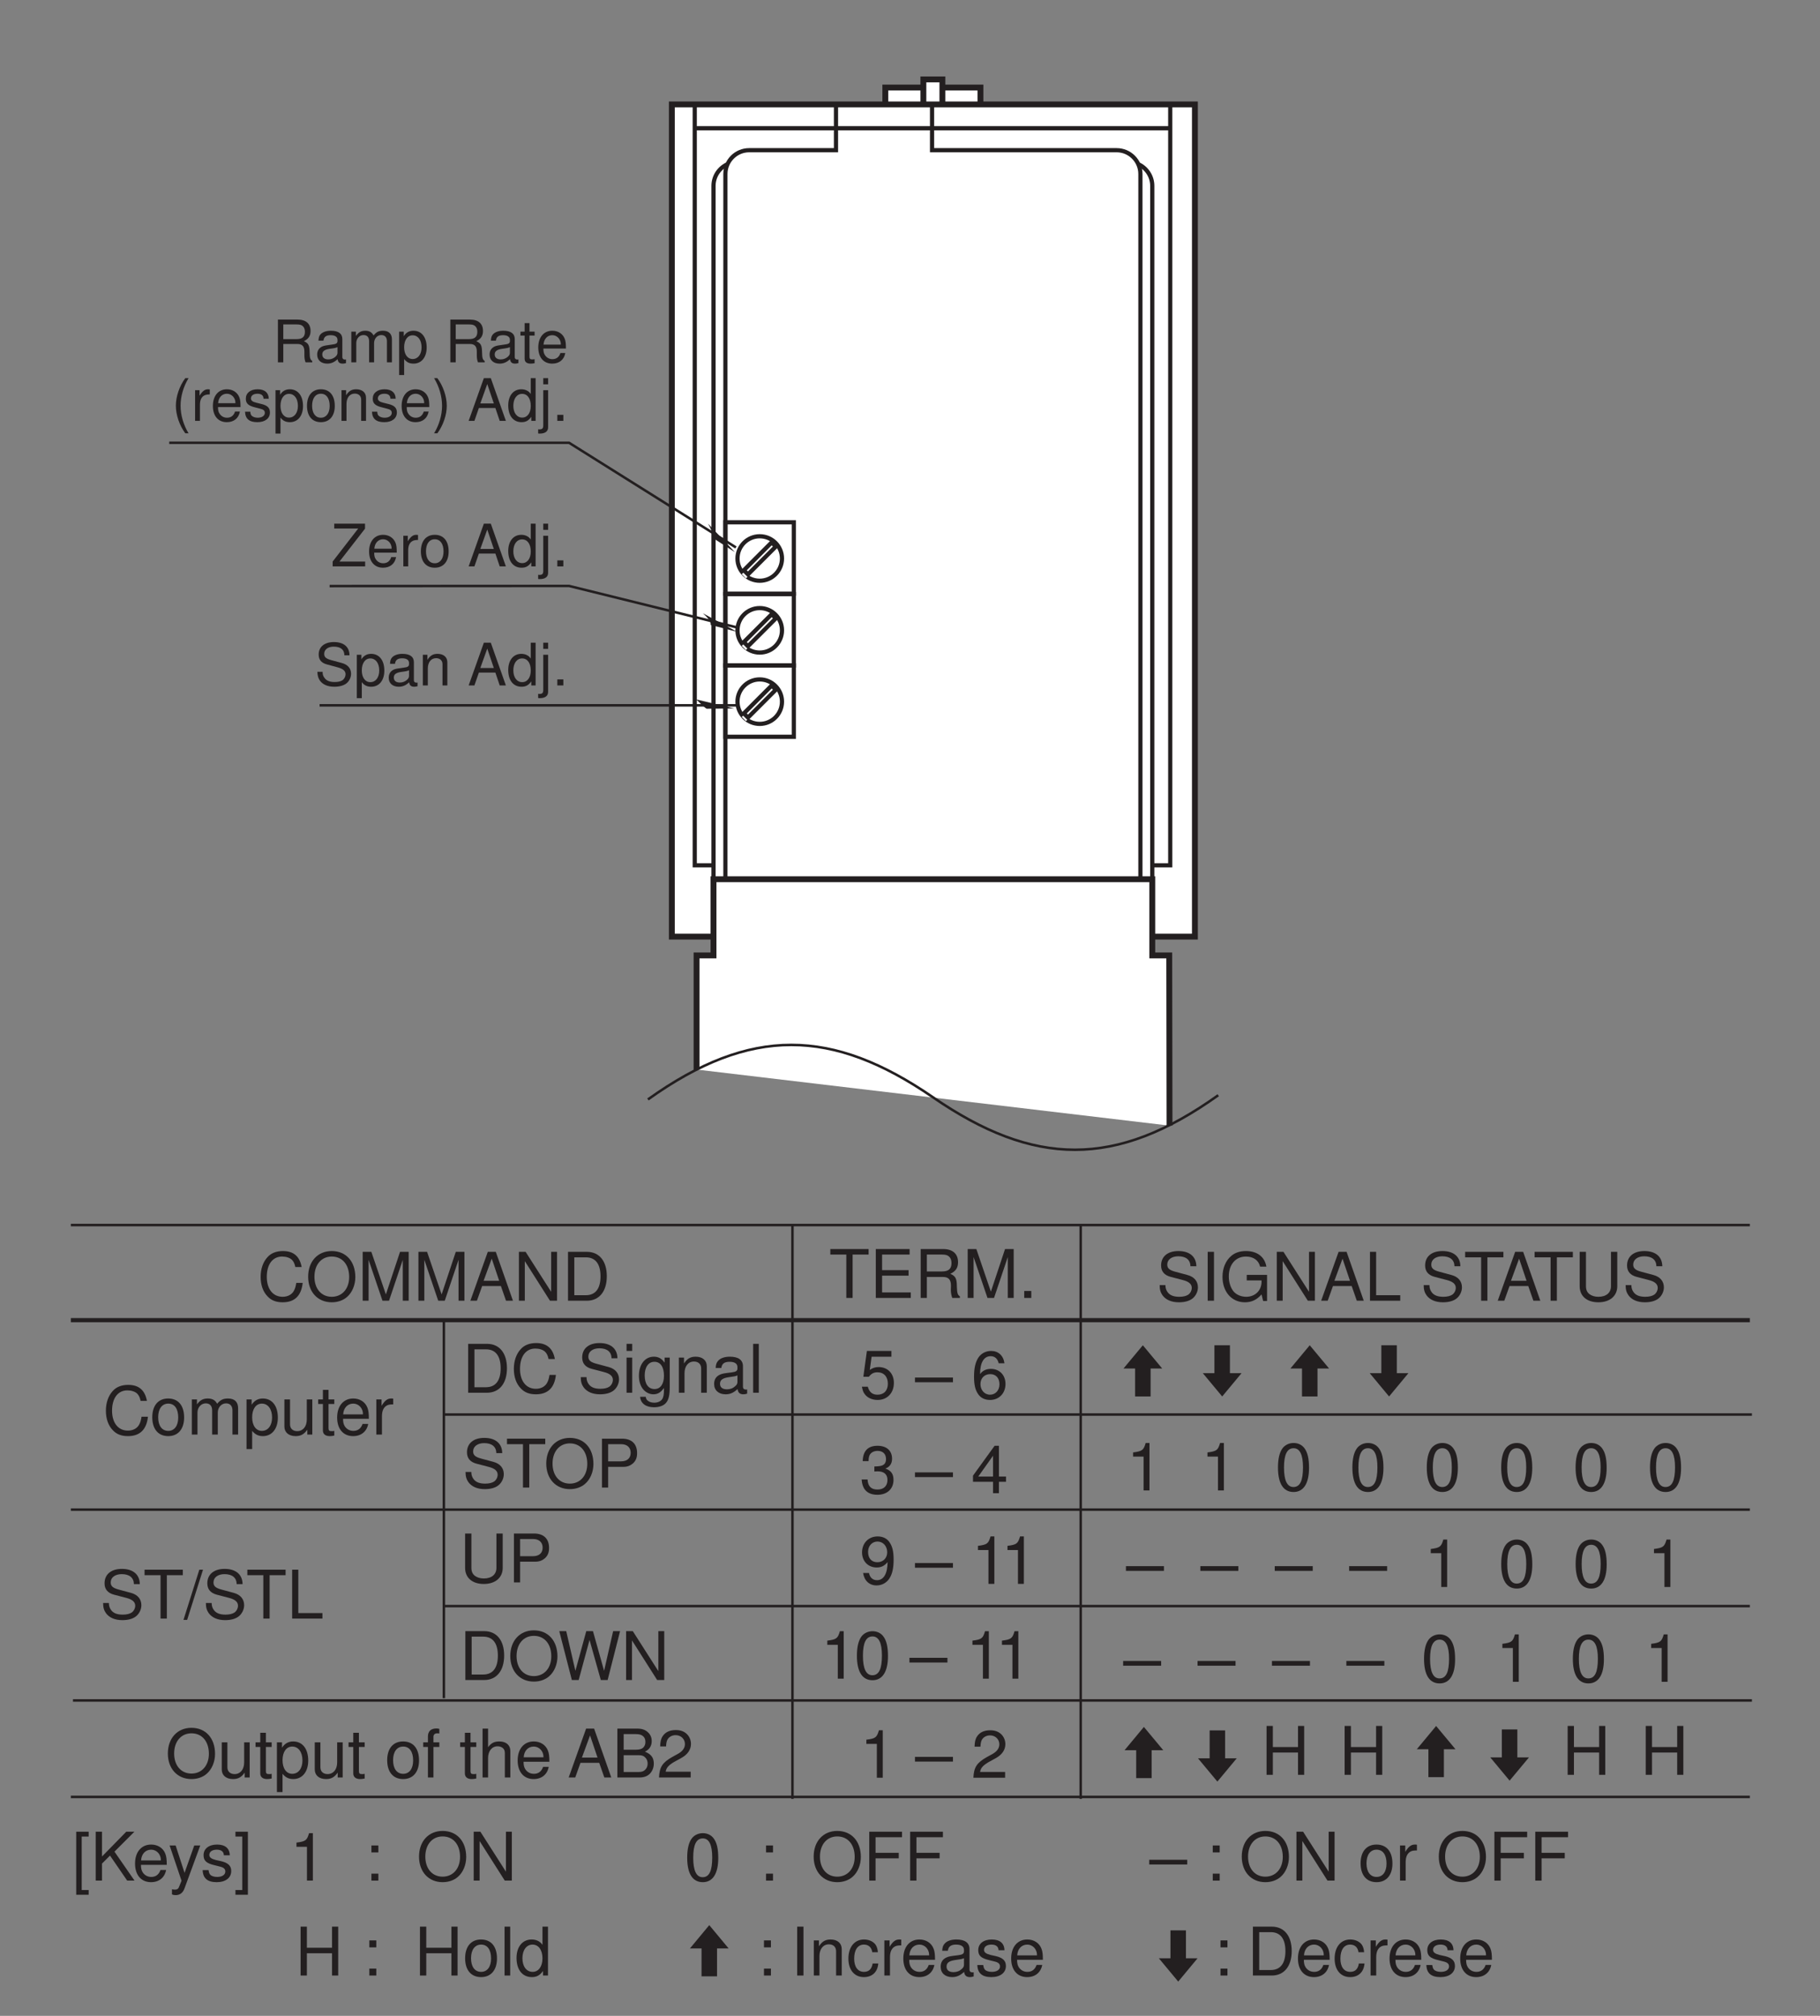 <?xml version="1.0" encoding="UTF-8"?>
<svg xmlns="http://www.w3.org/2000/svg" xmlns:xlink="http://www.w3.org/1999/xlink" width="217pt" height="240.33pt" viewBox="0 0 217 240.33" version="1.2">
<rect x="0" y="0" width="217" height="240.33" fill="#808080" stroke="none"/>
<defs>
<g>
<symbol overflow="visible" id="glyph0-0">
<path style="stroke:none;" d=""/>
</symbol>
<symbol overflow="visible" id="glyph0-1">
<path style="stroke:none;" d="M 4.156 -3.594 C 4.156 -4.594 3.469 -5.172 2.297 -5.172 C 1.188 -5.172 0.484 -4.609 0.484 -3.688 C 0.484 -3.062 0.812 -2.672 1.484 -2.5 L 2.75 -2.156 C 3.391 -1.984 3.688 -1.734 3.688 -1.328 C 3.688 -1.062 3.547 -0.781 3.328 -0.625 C 3.125 -0.484 2.797 -0.406 2.391 -0.406 C 1.844 -0.406 1.453 -0.547 1.219 -0.844 C 1.031 -1.062 0.938 -1.312 0.953 -1.625 L 0.328 -1.625 C 0.344 -1.156 0.438 -0.844 0.641 -0.562 C 0.984 -0.094 1.578 0.156 2.344 0.156 C 2.953 0.156 3.453 0.016 3.781 -0.234 C 4.125 -0.5 4.344 -0.953 4.344 -1.391 C 4.344 -2.031 3.953 -2.484 3.25 -2.672 L 1.984 -3.016 C 1.359 -3.188 1.141 -3.375 1.141 -3.766 C 1.141 -4.281 1.594 -4.625 2.281 -4.625 C 3.094 -4.625 3.547 -4.266 3.547 -3.594 Z M 4.156 -3.594 "/>
</symbol>
<symbol overflow="visible" id="glyph0-2">
<path style="stroke:none;" d="M 0.375 1.516 L 0.969 1.516 L 0.969 -0.391 C 1.266 0 1.609 0.156 2.094 0.156 C 3.031 0.156 3.656 -0.594 3.656 -1.766 C 3.656 -3 3.047 -3.766 2.078 -3.766 C 1.578 -3.766 1.188 -3.547 0.922 -3.109 L 0.922 -3.656 L 0.375 -3.656 Z M 1.984 -3.219 C 2.625 -3.219 3.047 -2.656 3.047 -1.781 C 3.047 -0.953 2.625 -0.391 1.984 -0.391 C 1.375 -0.391 0.969 -0.938 0.969 -1.797 C 0.969 -2.656 1.375 -3.219 1.984 -3.219 Z M 1.984 -3.219 "/>
</symbol>
<symbol overflow="visible" id="glyph0-3">
<path style="stroke:none;" d="M 3.734 -0.344 C 3.672 -0.328 3.641 -0.328 3.609 -0.328 C 3.406 -0.328 3.297 -0.438 3.297 -0.609 L 3.297 -2.766 C 3.297 -3.422 2.828 -3.766 1.922 -3.766 C 1.391 -3.766 0.953 -3.609 0.703 -3.344 C 0.531 -3.156 0.469 -2.938 0.453 -2.578 L 1.047 -2.578 C 1.094 -3.031 1.359 -3.234 1.906 -3.234 C 2.422 -3.234 2.719 -3.031 2.719 -2.688 L 2.719 -2.531 C 2.719 -2.281 2.562 -2.172 2.109 -2.125 C 1.281 -2.016 1.156 -1.984 0.938 -1.906 C 0.516 -1.719 0.297 -1.391 0.297 -0.922 C 0.297 -0.266 0.75 0.156 1.5 0.156 C 1.953 0.156 2.328 0 2.734 -0.375 C 2.781 0 2.969 0.156 3.344 0.156 C 3.453 0.156 3.547 0.141 3.734 0.094 Z M 2.719 -1.156 C 2.719 -0.953 2.656 -0.844 2.484 -0.672 C 2.25 -0.469 1.969 -0.344 1.625 -0.344 C 1.172 -0.344 0.906 -0.562 0.906 -0.938 C 0.906 -1.312 1.156 -1.516 1.781 -1.609 C 2.391 -1.688 2.516 -1.719 2.719 -1.812 Z M 2.719 -1.156 "/>
</symbol>
<symbol overflow="visible" id="glyph0-4">
<path style="stroke:none;" d="M 0.484 -3.656 L 0.484 0 L 1.078 0 L 1.078 -2.016 C 1.078 -2.766 1.469 -3.25 2.062 -3.25 C 2.531 -3.25 2.828 -2.969 2.828 -2.531 L 2.828 0 L 3.406 0 L 3.406 -2.766 C 3.406 -3.375 2.953 -3.766 2.234 -3.766 C 1.703 -3.766 1.344 -3.562 1.031 -3.047 L 1.031 -3.656 Z M 0.484 -3.656 "/>
</symbol>
<symbol overflow="visible" id="glyph0-5">
<path style="stroke:none;" d=""/>
</symbol>
<symbol overflow="visible" id="glyph0-6">
<path style="stroke:none;" d="M 3.312 -1.531 L 3.828 0 L 4.562 0 L 2.766 -5.094 L 1.938 -5.094 L 0.125 0 L 0.812 0 L 1.344 -1.531 Z M 3.125 -2.078 L 1.516 -2.078 L 2.344 -4.391 Z M 3.125 -2.078 "/>
</symbol>
<symbol overflow="visible" id="glyph0-7">
<path style="stroke:none;" d="M 3.453 -5.094 L 2.875 -5.094 L 2.875 -3.203 C 2.641 -3.562 2.234 -3.766 1.75 -3.766 C 0.797 -3.766 0.188 -3 0.188 -1.844 C 0.188 -0.594 0.797 0.156 1.781 0.156 C 2.281 0.156 2.625 -0.031 2.938 -0.484 L 2.938 0 L 3.453 0 Z M 1.844 -3.219 C 2.484 -3.219 2.875 -2.656 2.875 -1.781 C 2.875 -0.938 2.469 -0.391 1.859 -0.391 C 1.219 -0.391 0.797 -0.953 0.797 -1.797 C 0.797 -2.656 1.219 -3.219 1.844 -3.219 Z M 1.844 -3.219 "/>
</symbol>
<symbol overflow="visible" id="glyph0-8">
<path style="stroke:none;" d="M 0.484 -3.656 L 0.484 0.531 C 0.484 0.891 0.375 1.016 0.016 1.016 C 0 1.016 0 1.016 -0.125 1 L -0.125 1.5 C -0.062 1.516 -0.016 1.516 0.062 1.516 C 0.719 1.516 1.062 1.25 1.062 0.766 L 1.062 -3.656 Z M 1.062 -5.094 L 0.484 -5.094 L 0.484 -4.359 L 1.062 -4.359 Z M 1.062 -5.094 "/>
</symbol>
<symbol overflow="visible" id="glyph0-9">
<path style="stroke:none;" d="M 1.328 -0.719 L 0.609 -0.719 L 0.609 0 L 1.328 0 Z M 1.328 -0.719 "/>
</symbol>
<symbol overflow="visible" id="glyph0-10">
<path style="stroke:none;" d="M 4.062 -5.094 L 0.391 -5.094 L 0.391 -4.516 L 3.25 -4.516 L 0.203 -0.578 L 0.203 0 L 4.078 0 L 4.078 -0.578 L 1.016 -0.578 L 4.062 -4.5 Z M 4.062 -5.094 "/>
</symbol>
<symbol overflow="visible" id="glyph0-11">
<path style="stroke:none;" d="M 3.578 -1.641 C 3.578 -2.188 3.547 -2.531 3.438 -2.797 C 3.203 -3.406 2.641 -3.766 1.953 -3.766 C 0.938 -3.766 0.281 -2.984 0.281 -1.781 C 0.281 -0.578 0.922 0.156 1.938 0.156 C 2.781 0.156 3.359 -0.312 3.5 -1.109 L 2.922 -1.109 C 2.766 -0.625 2.438 -0.375 1.969 -0.375 C 1.594 -0.375 1.281 -0.547 1.078 -0.859 C 0.938 -1.062 0.891 -1.266 0.891 -1.641 Z M 0.906 -2.109 C 0.953 -2.781 1.359 -3.234 1.953 -3.234 C 2.516 -3.234 2.969 -2.75 2.969 -2.156 C 2.969 -2.141 2.969 -2.125 2.953 -2.109 Z M 0.906 -2.109 "/>
</symbol>
<symbol overflow="visible" id="glyph0-12">
<path style="stroke:none;" d="M 0.484 -3.656 L 0.484 0 L 1.062 0 L 1.062 -1.906 C 1.062 -2.422 1.203 -2.766 1.484 -2.969 C 1.656 -3.094 1.844 -3.141 2.234 -3.156 L 2.234 -3.75 C 2.141 -3.75 2.094 -3.766 2.016 -3.766 C 1.641 -3.766 1.359 -3.547 1.016 -3 L 1.016 -3.656 Z M 0.484 -3.656 "/>
</symbol>
<symbol overflow="visible" id="glyph0-13">
<path style="stroke:none;" d="M 1.906 -3.766 C 0.875 -3.766 0.25 -3.031 0.25 -1.797 C 0.25 -0.578 0.859 0.156 1.906 0.156 C 2.938 0.156 3.562 -0.578 3.562 -1.781 C 3.562 -3.031 2.953 -3.766 1.906 -3.766 Z M 1.906 -3.234 C 2.562 -3.234 2.953 -2.688 2.953 -1.781 C 2.953 -0.922 2.547 -0.375 1.906 -0.375 C 1.25 -0.375 0.859 -0.922 0.859 -1.797 C 0.859 -2.688 1.25 -3.234 1.906 -3.234 Z M 1.906 -3.234 "/>
</symbol>
<symbol overflow="visible" id="glyph0-14">
<path style="stroke:none;" d="M 1.297 -2.188 L 2.969 -2.188 C 3.562 -2.188 3.812 -1.906 3.812 -1.281 L 3.812 -0.828 C 3.812 -0.516 3.859 -0.203 3.953 0 L 4.75 0 L 4.75 -0.156 C 4.5 -0.328 4.453 -0.516 4.438 -1.188 C 4.422 -2.031 4.297 -2.281 3.75 -2.516 C 4.312 -2.797 4.547 -3.156 4.547 -3.734 C 4.547 -4.609 4 -5.094 3 -5.094 L 0.656 -5.094 L 0.656 0 L 1.297 0 Z M 1.297 -2.766 L 1.297 -4.516 L 2.875 -4.516 C 3.234 -4.516 3.438 -4.469 3.609 -4.328 C 3.781 -4.172 3.875 -3.953 3.875 -3.641 C 3.875 -3.031 3.562 -2.766 2.875 -2.766 Z M 1.297 -2.766 "/>
</symbol>
<symbol overflow="visible" id="glyph0-15">
<path style="stroke:none;" d="M 0.484 -3.656 L 0.484 0 L 1.078 0 L 1.078 -2.297 C 1.078 -2.828 1.453 -3.25 1.938 -3.25 C 2.375 -3.25 2.609 -2.984 2.609 -2.516 L 2.609 0 L 3.203 0 L 3.203 -2.297 C 3.203 -2.828 3.578 -3.25 4.062 -3.25 C 4.484 -3.25 4.734 -2.984 4.734 -2.516 L 4.734 0 L 5.328 0 L 5.328 -2.75 C 5.328 -3.406 4.938 -3.766 4.266 -3.766 C 3.766 -3.766 3.484 -3.625 3.141 -3.203 C 2.922 -3.594 2.625 -3.766 2.156 -3.766 C 1.656 -3.766 1.344 -3.578 1.031 -3.141 L 1.031 -3.656 Z M 0.484 -3.656 "/>
</symbol>
<symbol overflow="visible" id="glyph0-16">
<path style="stroke:none;" d="M 1.781 -3.656 L 1.172 -3.656 L 1.172 -4.672 L 0.594 -4.672 L 0.594 -3.656 L 0.094 -3.656 L 0.094 -3.188 L 0.594 -3.188 L 0.594 -0.422 C 0.594 -0.047 0.844 0.156 1.297 0.156 C 1.438 0.156 1.578 0.141 1.781 0.109 L 1.781 -0.375 C 1.703 -0.359 1.609 -0.344 1.5 -0.344 C 1.25 -0.344 1.172 -0.422 1.172 -0.672 L 1.172 -3.188 L 1.781 -3.188 Z M 1.781 -3.656 "/>
</symbol>
<symbol overflow="visible" id="glyph0-17">
<path style="stroke:none;" d="M 1.641 -5.094 C 0.953 -4.172 0.516 -2.906 0.516 -1.812 C 0.516 -0.703 0.953 0.562 1.641 1.484 L 2.031 1.484 C 1.422 0.484 1.078 -0.688 1.078 -1.812 C 1.078 -2.922 1.422 -4.094 2.031 -5.094 Z M 1.641 -5.094 "/>
</symbol>
<symbol overflow="visible" id="glyph0-18">
<path style="stroke:none;" d="M 3.062 -2.641 C 3.047 -3.359 2.578 -3.766 1.734 -3.766 C 0.875 -3.766 0.328 -3.328 0.328 -2.641 C 0.328 -2.078 0.625 -1.797 1.484 -1.594 L 2.031 -1.453 C 2.438 -1.359 2.594 -1.219 2.594 -0.953 C 2.594 -0.609 2.25 -0.375 1.75 -0.375 C 1.438 -0.375 1.172 -0.469 1.016 -0.625 C 0.922 -0.719 0.891 -0.828 0.859 -1.094 L 0.234 -1.094 C 0.266 -0.25 0.734 0.156 1.703 0.156 C 2.625 0.156 3.203 -0.297 3.203 -1 C 3.203 -1.547 2.906 -1.844 2.172 -2.016 L 1.609 -2.156 C 1.141 -2.266 0.938 -2.422 0.938 -2.672 C 0.938 -3.016 1.234 -3.234 1.719 -3.234 C 2.172 -3.234 2.438 -3.031 2.438 -2.641 Z M 3.062 -2.641 "/>
</symbol>
<symbol overflow="visible" id="glyph0-19">
<path style="stroke:none;" d="M 0.656 1.484 C 1.344 0.562 1.781 -0.703 1.781 -1.797 C 1.781 -2.906 1.344 -4.172 0.656 -5.094 L 0.266 -5.094 C 0.875 -4.094 1.219 -2.922 1.219 -1.797 C 1.219 -0.688 0.875 0.484 0.266 1.484 Z M 0.656 1.484 "/>
</symbol>
<symbol overflow="visible" id="glyph1-0">
<path style="stroke:none;" d=""/>
</symbol>
<symbol overflow="visible" id="glyph1-1">
<path style="stroke:none;" d="M 5.281 -4.016 C 5.047 -5.297 4.312 -5.922 3.047 -5.922 C 2.266 -5.922 1.625 -5.672 1.203 -5.188 C 0.672 -4.609 0.391 -3.781 0.391 -2.844 C 0.391 -1.891 0.672 -1.062 1.234 -0.5 C 1.672 -0.031 2.25 0.188 3.016 0.188 C 4.438 0.188 5.234 -0.578 5.406 -2.125 L 4.641 -2.125 C 4.578 -1.719 4.5 -1.453 4.375 -1.219 C 4.141 -0.75 3.641 -0.469 3.016 -0.469 C 1.859 -0.469 1.125 -1.391 1.125 -2.844 C 1.125 -4.344 1.828 -5.266 2.953 -5.266 C 3.422 -5.266 3.859 -5.125 4.109 -4.891 C 4.312 -4.688 4.438 -4.453 4.531 -4.016 Z M 5.281 -4.016 "/>
</symbol>
<symbol overflow="visible" id="glyph1-2">
<path style="stroke:none;" d="M 3.109 -5.922 C 1.438 -5.922 0.297 -4.688 0.297 -2.859 C 0.297 -1.047 1.438 0.188 3.109 0.188 C 3.812 0.188 4.453 -0.031 4.922 -0.438 C 5.547 -0.969 5.922 -1.875 5.922 -2.812 C 5.922 -4.688 4.812 -5.922 3.109 -5.922 Z M 3.109 -5.266 C 4.375 -5.266 5.188 -4.297 5.188 -2.828 C 5.188 -1.422 4.344 -0.469 3.109 -0.469 C 1.875 -0.469 1.047 -1.422 1.047 -2.859 C 1.047 -4.297 1.875 -5.266 3.109 -5.266 Z M 3.109 -5.266 "/>
</symbol>
<symbol overflow="visible" id="glyph1-3">
<path style="stroke:none;" d="M 3.734 0 L 5.375 -4.875 L 5.375 0 L 6.078 0 L 6.078 -5.828 L 5.047 -5.828 L 3.359 -0.75 L 1.625 -5.828 L 0.594 -5.828 L 0.594 0 L 1.297 0 L 1.297 -4.875 L 2.953 0 Z M 3.734 0 "/>
</symbol>
<symbol overflow="visible" id="glyph1-4">
<path style="stroke:none;" d="M 3.781 -1.75 L 4.391 0 L 5.219 0 L 3.172 -5.828 L 2.219 -5.828 L 0.141 0 L 0.922 0 L 1.547 -1.75 Z M 3.578 -2.375 L 1.719 -2.375 L 2.688 -5.016 Z M 3.578 -2.375 "/>
</symbol>
<symbol overflow="visible" id="glyph1-5">
<path style="stroke:none;" d="M 5.156 -5.828 L 4.453 -5.828 L 4.453 -1.062 L 1.406 -5.828 L 0.609 -5.828 L 0.609 0 L 1.312 0 L 1.312 -4.719 L 4.312 0 L 5.156 0 Z M 5.156 -5.828 "/>
</symbol>
<symbol overflow="visible" id="glyph1-6">
<path style="stroke:none;" d="M 0.703 0 L 2.953 0 C 4.422 0 5.328 -1.109 5.328 -2.922 C 5.328 -4.719 4.438 -5.828 2.953 -5.828 L 0.703 -5.828 Z M 1.453 -0.656 L 1.453 -5.172 L 2.828 -5.172 C 3.969 -5.172 4.578 -4.391 4.578 -2.906 C 4.578 -1.438 3.969 -0.656 2.828 -0.656 Z M 1.453 -0.656 "/>
</symbol>
<symbol overflow="visible" id="glyph1-7">
<path style="stroke:none;" d="M 2.828 -5.172 L 4.734 -5.172 L 4.734 -5.828 L 0.172 -5.828 L 0.172 -5.172 L 2.078 -5.172 L 2.078 0 L 2.828 0 Z M 2.828 -5.172 "/>
</symbol>
<symbol overflow="visible" id="glyph1-8">
<path style="stroke:none;" d="M 1.469 -2.656 L 4.625 -2.656 L 4.625 -3.312 L 1.469 -3.312 L 1.469 -5.172 L 4.75 -5.172 L 4.75 -5.828 L 0.719 -5.828 L 0.719 0 L 4.891 0 L 4.891 -0.656 L 1.469 -0.656 Z M 1.469 -2.656 "/>
</symbol>
<symbol overflow="visible" id="glyph1-9">
<path style="stroke:none;" d="M 1.484 -2.5 L 3.406 -2.5 C 4.062 -2.5 4.359 -2.188 4.359 -1.469 L 4.344 -0.953 C 4.344 -0.594 4.422 -0.234 4.516 0 L 5.422 0 L 5.422 -0.188 C 5.141 -0.375 5.094 -0.578 5.062 -1.359 C 5.062 -2.312 4.906 -2.609 4.281 -2.875 C 4.938 -3.188 5.203 -3.594 5.203 -4.266 C 5.203 -5.266 4.562 -5.828 3.422 -5.828 L 0.75 -5.828 L 0.75 0 L 1.484 0 Z M 1.484 -3.156 L 1.484 -5.172 L 3.281 -5.172 C 3.703 -5.172 3.938 -5.109 4.125 -4.938 C 4.312 -4.781 4.422 -4.516 4.422 -4.156 C 4.422 -3.469 4.078 -3.156 3.281 -3.156 Z M 1.484 -3.156 "/>
</symbol>
<symbol overflow="visible" id="glyph1-10">
<path style="stroke:none;" d="M 1.531 -0.828 L 0.688 -0.828 L 0.688 0 L 1.531 0 Z M 1.531 -0.828 "/>
</symbol>
<symbol overflow="visible" id="glyph1-11">
<path style="stroke:none;" d="M 4.766 -4.109 C 4.75 -5.25 3.969 -5.922 2.625 -5.922 C 1.344 -5.922 0.562 -5.266 0.562 -4.203 C 0.562 -3.5 0.938 -3.047 1.703 -2.844 L 3.141 -2.469 C 3.875 -2.281 4.219 -1.984 4.219 -1.531 C 4.219 -1.219 4.047 -0.891 3.797 -0.719 C 3.562 -0.562 3.203 -0.469 2.734 -0.469 C 2.094 -0.469 1.672 -0.625 1.391 -0.953 C 1.172 -1.219 1.078 -1.5 1.078 -1.859 L 0.391 -1.859 C 0.391 -1.312 0.5 -0.969 0.734 -0.641 C 1.125 -0.109 1.797 0.188 2.688 0.188 C 3.375 0.188 3.938 0.031 4.312 -0.266 C 4.703 -0.578 4.953 -1.094 4.953 -1.594 C 4.953 -2.312 4.516 -2.844 3.719 -3.062 L 2.266 -3.453 C 1.562 -3.641 1.297 -3.859 1.297 -4.312 C 1.297 -4.906 1.828 -5.297 2.609 -5.297 C 3.531 -5.297 4.047 -4.875 4.062 -4.109 Z M 4.766 -4.109 "/>
</symbol>
<symbol overflow="visible" id="glyph1-12">
<path style="stroke:none;" d="M 1.547 -5.828 L 0.797 -5.828 L 0.797 0 L 1.547 0 Z M 1.547 -5.828 "/>
</symbol>
<symbol overflow="visible" id="glyph1-13">
<path style="stroke:none;" d="M 5.656 -3.078 L 3.234 -3.078 L 3.234 -2.422 L 5 -2.422 L 5 -2.266 C 5 -1.219 4.234 -0.469 3.172 -0.469 C 2.594 -0.469 2.047 -0.688 1.703 -1.062 C 1.328 -1.484 1.094 -2.172 1.094 -2.891 C 1.094 -4.312 1.906 -5.266 3.141 -5.266 C 4.031 -5.266 4.656 -4.812 4.828 -4.062 L 5.578 -4.062 C 5.375 -5.234 4.484 -5.922 3.141 -5.922 C 2.438 -5.922 1.859 -5.734 1.406 -5.359 C 0.734 -4.797 0.344 -3.891 0.344 -2.844 C 0.344 -1.062 1.438 0.188 3.016 0.188 C 3.812 0.188 4.438 -0.109 5 -0.75 L 5.188 0.031 L 5.656 0.031 Z M 5.656 -3.078 "/>
</symbol>
<symbol overflow="visible" id="glyph1-14">
<path style="stroke:none;" d="M 1.375 -5.828 L 0.641 -5.828 L 0.641 0 L 4.25 0 L 4.25 -0.656 L 1.375 -0.656 Z M 1.375 -5.828 "/>
</symbol>
<symbol overflow="visible" id="glyph1-15">
<path style="stroke:none;" d=""/>
</symbol>
<symbol overflow="visible" id="glyph1-16">
<path style="stroke:none;" d="M 4.406 -5.828 L 4.406 -1.734 C 4.406 -0.953 3.844 -0.469 2.906 -0.469 C 2.469 -0.469 2.125 -0.578 1.844 -0.781 C 1.562 -1 1.422 -1.297 1.422 -1.734 L 1.422 -5.828 L 0.672 -5.828 L 0.672 -1.734 C 0.672 -0.547 1.531 0.188 2.906 0.188 C 4.266 0.188 5.156 -0.562 5.156 -1.734 L 5.156 -5.828 Z M 4.406 -5.828 "/>
</symbol>
<symbol overflow="visible" id="glyph1-17">
<path style="stroke:none;" d="M 2.172 -4.297 C 1 -4.297 0.281 -3.469 0.281 -2.062 C 0.281 -0.656 0.984 0.188 2.188 0.188 C 3.359 0.188 4.078 -0.656 4.078 -2.031 C 4.078 -3.469 3.375 -4.297 2.172 -4.297 Z M 2.188 -3.688 C 2.938 -3.688 3.375 -3.078 3.375 -2.031 C 3.375 -1.047 2.922 -0.438 2.188 -0.438 C 1.438 -0.438 0.984 -1.047 0.984 -2.062 C 0.984 -3.062 1.438 -3.688 2.188 -3.688 Z M 2.188 -3.688 "/>
</symbol>
<symbol overflow="visible" id="glyph1-18">
<path style="stroke:none;" d="M 0.562 -4.188 L 0.562 0 L 1.234 0 L 1.234 -2.625 C 1.234 -3.234 1.672 -3.719 2.219 -3.719 C 2.703 -3.719 2.984 -3.422 2.984 -2.875 L 2.984 0 L 3.656 0 L 3.656 -2.625 C 3.656 -3.234 4.094 -3.719 4.641 -3.719 C 5.125 -3.719 5.406 -3.406 5.406 -2.875 L 5.406 0 L 6.078 0 L 6.078 -3.141 C 6.078 -3.891 5.656 -4.297 4.875 -4.297 C 4.312 -4.297 3.969 -4.141 3.578 -3.672 C 3.344 -4.109 3 -4.297 2.453 -4.297 C 1.906 -4.297 1.531 -4.094 1.172 -3.594 L 1.172 -4.188 Z M 0.562 -4.188 "/>
</symbol>
<symbol overflow="visible" id="glyph1-19">
<path style="stroke:none;" d="M 0.438 1.734 L 1.109 1.734 L 1.109 -0.438 C 1.453 -0.016 1.844 0.188 2.391 0.188 C 3.469 0.188 4.172 -0.688 4.172 -2.016 C 4.172 -3.422 3.484 -4.297 2.375 -4.297 C 1.812 -4.297 1.359 -4.047 1.047 -3.547 L 1.047 -4.188 L 0.438 -4.188 Z M 2.266 -3.688 C 3 -3.688 3.484 -3.031 3.484 -2.031 C 3.484 -1.078 3 -0.438 2.266 -0.438 C 1.562 -0.438 1.109 -1.078 1.109 -2.062 C 1.109 -3.047 1.562 -3.688 2.266 -3.688 Z M 2.266 -3.688 "/>
</symbol>
<symbol overflow="visible" id="glyph1-20">
<path style="stroke:none;" d="M 3.844 0 L 3.844 -4.188 L 3.188 -4.188 L 3.188 -1.812 C 3.188 -0.953 2.734 -0.406 2.047 -0.406 C 1.516 -0.406 1.188 -0.719 1.188 -1.219 L 1.188 -4.188 L 0.516 -4.188 L 0.516 -0.953 C 0.516 -0.266 1.031 0.188 1.859 0.188 C 2.469 0.188 2.859 -0.031 3.25 -0.578 L 3.25 0 Z M 3.844 0 "/>
</symbol>
<symbol overflow="visible" id="glyph1-21">
<path style="stroke:none;" d="M 2.031 -4.188 L 1.344 -4.188 L 1.344 -5.328 L 0.672 -5.328 L 0.672 -4.188 L 0.109 -4.188 L 0.109 -3.641 L 0.672 -3.641 L 0.672 -0.484 C 0.672 -0.062 0.969 0.188 1.484 0.188 C 1.641 0.188 1.797 0.172 2.031 0.125 L 2.031 -0.438 C 1.938 -0.406 1.844 -0.406 1.703 -0.406 C 1.422 -0.406 1.344 -0.484 1.344 -0.781 L 1.344 -3.641 L 2.031 -3.641 Z M 2.031 -4.188 "/>
</symbol>
<symbol overflow="visible" id="glyph1-22">
<path style="stroke:none;" d="M 4.094 -1.875 C 4.094 -2.5 4.047 -2.891 3.922 -3.203 C 3.656 -3.891 3.016 -4.297 2.234 -4.297 C 1.062 -4.297 0.312 -3.406 0.312 -2.031 C 0.312 -0.656 1.047 0.188 2.219 0.188 C 3.172 0.188 3.844 -0.359 4.016 -1.266 L 3.344 -1.266 C 3.156 -0.719 2.781 -0.438 2.25 -0.438 C 1.828 -0.438 1.469 -0.625 1.234 -0.969 C 1.078 -1.219 1.016 -1.453 1.016 -1.875 Z M 1.031 -2.406 C 1.078 -3.188 1.562 -3.688 2.234 -3.688 C 2.875 -3.688 3.391 -3.141 3.391 -2.453 C 3.391 -2.438 3.391 -2.422 3.375 -2.406 Z M 1.031 -2.406 "/>
</symbol>
<symbol overflow="visible" id="glyph1-23">
<path style="stroke:none;" d="M 0.547 -4.188 L 0.547 0 L 1.219 0 L 1.219 -2.172 C 1.219 -2.766 1.375 -3.156 1.688 -3.391 C 1.906 -3.547 2.094 -3.594 2.562 -3.594 L 2.562 -4.281 C 2.453 -4.297 2.391 -4.297 2.312 -4.297 C 1.875 -4.297 1.547 -4.047 1.172 -3.422 L 1.172 -4.188 Z M 0.547 -4.188 "/>
</symbol>
<symbol overflow="visible" id="glyph1-24">
<path style="stroke:none;" d="M 1.828 -5.828 L -0.062 0.156 L 0.375 0.156 L 2.266 -5.828 Z M 1.828 -5.828 "/>
</symbol>
<symbol overflow="visible" id="glyph1-25">
<path style="stroke:none;" d="M 2.062 -4.188 L 1.359 -4.188 L 1.359 -4.844 C 1.359 -5.125 1.531 -5.266 1.828 -5.266 C 1.891 -5.266 1.906 -5.266 2.062 -5.25 L 2.062 -5.797 C 1.906 -5.844 1.828 -5.844 1.688 -5.844 C 1.062 -5.844 0.703 -5.5 0.703 -4.891 L 0.703 -4.188 L 0.141 -4.188 L 0.141 -3.641 L 0.703 -3.641 L 0.703 0 L 1.359 0 L 1.359 -3.641 L 2.062 -3.641 Z M 2.062 -4.188 "/>
</symbol>
<symbol overflow="visible" id="glyph1-26">
<path style="stroke:none;" d="M 0.562 -5.828 L 0.562 0 L 1.219 0 L 1.219 -2.312 C 1.219 -3.156 1.672 -3.719 2.359 -3.719 C 2.578 -3.719 2.781 -3.656 2.953 -3.531 C 3.141 -3.391 3.219 -3.188 3.219 -2.891 L 3.219 0 L 3.875 0 L 3.875 -3.156 C 3.875 -3.859 3.375 -4.297 2.562 -4.297 C 1.969 -4.297 1.609 -4.125 1.219 -3.609 L 1.219 -5.828 Z M 0.562 -5.828 "/>
</symbol>
<symbol overflow="visible" id="glyph1-27">
<path style="stroke:none;" d="M 0.625 0 L 3.25 0 C 3.812 0 4.219 -0.156 4.531 -0.484 C 4.812 -0.797 4.969 -1.203 4.969 -1.656 C 4.969 -2.359 4.656 -2.781 3.906 -3.078 C 4.438 -3.328 4.719 -3.75 4.719 -4.344 C 4.719 -4.766 4.562 -5.141 4.25 -5.406 C 3.953 -5.688 3.547 -5.828 3 -5.828 L 0.625 -5.828 Z M 1.375 -3.312 L 1.375 -5.172 L 2.812 -5.172 C 3.219 -5.172 3.453 -5.109 3.656 -4.953 C 3.859 -4.797 3.969 -4.562 3.969 -4.234 C 3.969 -3.922 3.859 -3.688 3.656 -3.516 C 3.453 -3.375 3.219 -3.312 2.812 -3.312 Z M 1.375 -0.656 L 1.375 -2.656 L 3.188 -2.656 C 3.547 -2.656 3.781 -2.578 3.953 -2.375 C 4.141 -2.203 4.234 -1.938 4.234 -1.656 C 4.234 -1.375 4.141 -1.125 3.953 -0.938 C 3.781 -0.75 3.547 -0.656 3.188 -0.656 Z M 1.375 -0.656 "/>
</symbol>
<symbol overflow="visible" id="glyph1-28">
<path style="stroke:none;" d="M 4.047 -0.688 L 1.062 -0.688 C 1.141 -1.156 1.391 -1.453 2.078 -1.859 L 2.875 -2.297 C 3.672 -2.719 4.078 -3.312 4.078 -4 C 4.078 -4.469 3.891 -4.906 3.547 -5.219 C 3.219 -5.516 2.797 -5.656 2.266 -5.656 C 1.547 -5.656 1.016 -5.406 0.703 -4.922 C 0.5 -4.625 0.422 -4.266 0.406 -3.703 L 1.109 -3.703 C 1.125 -4.078 1.172 -4.312 1.266 -4.5 C 1.453 -4.844 1.828 -5.047 2.25 -5.047 C 2.875 -5.047 3.359 -4.594 3.359 -3.984 C 3.359 -3.531 3.094 -3.156 2.594 -2.859 L 1.859 -2.453 C 0.672 -1.781 0.328 -1.25 0.266 0 L 4.047 0 Z M 4.047 -0.688 "/>
</symbol>
<symbol overflow="visible" id="glyph1-29">
<path style="stroke:none;" d="M 1.203 -4.188 L 0.531 -4.188 L 0.531 0 L 1.203 0 Z M 1.203 -5.828 L 0.531 -5.828 L 0.531 -4.984 L 1.203 -4.984 Z M 1.203 -5.828 "/>
</symbol>
<symbol overflow="visible" id="glyph1-30">
<path style="stroke:none;" d="M 3.297 -4.188 L 3.297 -3.578 C 2.953 -4.078 2.547 -4.297 2.016 -4.297 C 0.953 -4.297 0.234 -3.375 0.234 -2.016 C 0.234 -1.328 0.422 -0.781 0.766 -0.375 C 1.062 -0.031 1.516 0.188 1.953 0.188 C 2.484 0.188 2.844 -0.047 3.219 -0.562 L 3.219 -0.344 C 3.219 0.219 3.156 0.562 2.984 0.797 C 2.812 1.031 2.469 1.188 2.062 1.188 C 1.75 1.188 1.484 1.109 1.297 0.953 C 1.156 0.844 1.078 0.734 1.047 0.484 L 0.375 0.484 C 0.438 1.266 1.047 1.734 2.031 1.734 C 2.656 1.734 3.188 1.547 3.469 1.203 C 3.781 0.828 3.906 0.297 3.906 -0.688 L 3.906 -4.188 Z M 2.078 -3.688 C 2.797 -3.688 3.219 -3.078 3.219 -2.031 C 3.219 -1.031 2.797 -0.438 2.094 -0.438 C 1.359 -0.438 0.922 -1.047 0.922 -2.062 C 0.922 -3.062 1.375 -3.688 2.078 -3.688 Z M 2.078 -3.688 "/>
</symbol>
<symbol overflow="visible" id="glyph1-31">
<path style="stroke:none;" d="M 0.562 -4.188 L 0.562 0 L 1.234 0 L 1.234 -2.312 C 1.234 -3.156 1.672 -3.719 2.359 -3.719 C 2.891 -3.719 3.219 -3.406 3.219 -2.891 L 3.219 0 L 3.891 0 L 3.891 -3.156 C 3.891 -3.859 3.375 -4.297 2.562 -4.297 C 1.938 -4.297 1.547 -4.062 1.172 -3.484 L 1.172 -4.188 Z M 0.562 -4.188 "/>
</symbol>
<symbol overflow="visible" id="glyph1-32">
<path style="stroke:none;" d="M 4.266 -0.391 C 4.203 -0.375 4.172 -0.375 4.125 -0.375 C 3.891 -0.375 3.766 -0.5 3.766 -0.703 L 3.766 -3.156 C 3.766 -3.906 3.219 -4.297 2.203 -4.297 C 1.594 -4.297 1.078 -4.125 0.812 -3.812 C 0.609 -3.594 0.531 -3.359 0.516 -2.953 L 1.188 -2.953 C 1.25 -3.453 1.547 -3.688 2.172 -3.688 C 2.766 -3.688 3.109 -3.469 3.109 -3.062 L 3.109 -2.891 C 3.109 -2.609 2.938 -2.484 2.406 -2.422 C 1.469 -2.312 1.328 -2.281 1.062 -2.172 C 0.578 -1.969 0.328 -1.594 0.328 -1.047 C 0.328 -0.297 0.859 0.188 1.703 0.188 C 2.234 0.188 2.656 0 3.125 -0.438 C 3.172 -0.016 3.391 0.188 3.812 0.188 C 3.953 0.188 4.062 0.172 4.266 0.109 Z M 3.109 -1.312 C 3.109 -1.094 3.047 -0.953 2.844 -0.781 C 2.578 -0.531 2.25 -0.406 1.859 -0.406 C 1.328 -0.406 1.031 -0.641 1.031 -1.062 C 1.031 -1.516 1.328 -1.734 2.031 -1.844 C 2.734 -1.938 2.875 -1.969 3.109 -2.062 Z M 3.109 -1.312 "/>
</symbol>
<symbol overflow="visible" id="glyph1-33">
<path style="stroke:none;" d="M 1.219 -5.828 L 0.547 -5.828 L 0.547 0 L 1.219 0 Z M 1.219 -5.828 "/>
</symbol>
<symbol overflow="visible" id="glyph1-34">
<path style="stroke:none;" d="M 1.469 -2.469 L 3.297 -2.469 C 3.75 -2.469 4.109 -2.609 4.422 -2.875 C 4.781 -3.203 4.922 -3.578 4.922 -4.109 C 4.922 -5.203 4.281 -5.828 3.125 -5.828 L 0.734 -5.828 L 0.734 0 L 1.469 0 Z M 1.469 -3.125 L 1.469 -5.172 L 3.016 -5.172 C 3.734 -5.172 4.156 -4.781 4.156 -4.141 C 4.156 -3.5 3.734 -3.125 3.016 -3.125 Z M 1.469 -3.125 "/>
</symbol>
<symbol overflow="visible" id="glyph1-35">
<path style="stroke:none;" d="M 5.938 0 L 7.422 -5.828 L 6.594 -5.828 L 5.516 -1.094 L 4.188 -5.828 L 3.391 -5.828 L 2.094 -1.094 L 1 -5.828 L 0.172 -5.828 L 1.672 0 L 2.484 0 L 3.781 -4.781 L 5.125 0 Z M 5.938 0 "/>
</symbol>
<symbol overflow="visible" id="glyph1-36">
<path style="stroke:none;" d="M 3.797 -5.656 L 0.875 -5.656 L 0.453 -2.578 L 1.109 -2.578 C 1.422 -2.969 1.703 -3.109 2.141 -3.109 C 2.891 -3.109 3.375 -2.594 3.375 -1.75 C 3.375 -0.938 2.906 -0.438 2.141 -0.438 C 1.531 -0.438 1.156 -0.75 0.984 -1.391 L 0.281 -1.391 C 0.375 -0.922 0.453 -0.703 0.625 -0.5 C 0.938 -0.062 1.516 0.188 2.156 0.188 C 3.297 0.188 4.094 -0.641 4.094 -1.844 C 4.094 -2.969 3.359 -3.734 2.266 -3.734 C 1.875 -3.734 1.547 -3.625 1.219 -3.391 L 1.438 -4.969 L 3.797 -4.969 Z M 3.797 -5.656 "/>
</symbol>
<symbol overflow="visible" id="glyph1-37">
<path style="stroke:none;" d="M 4.484 -2.484 L -0.047 -2.484 L -0.047 -1.922 L 4.484 -1.922 Z M 4.484 -2.484 "/>
</symbol>
<symbol overflow="visible" id="glyph1-38">
<path style="stroke:none;" d="M 3.969 -4.188 C 3.844 -5.109 3.234 -5.656 2.375 -5.656 C 1.75 -5.656 1.188 -5.359 0.859 -4.859 C 0.5 -4.297 0.344 -3.609 0.344 -2.578 C 0.344 -1.625 0.484 -1.016 0.828 -0.516 C 1.125 -0.062 1.625 0.188 2.25 0.188 C 3.328 0.188 4.094 -0.609 4.094 -1.719 C 4.094 -2.781 3.375 -3.516 2.359 -3.516 C 1.797 -3.516 1.359 -3.312 1.062 -2.891 C 1.062 -4.266 1.516 -5.031 2.328 -5.031 C 2.812 -5.031 3.156 -4.734 3.281 -4.188 Z M 2.281 -2.891 C 2.953 -2.891 3.375 -2.422 3.375 -1.672 C 3.375 -0.953 2.891 -0.438 2.25 -0.438 C 1.594 -0.438 1.109 -0.984 1.109 -1.703 C 1.109 -2.406 1.578 -2.891 2.281 -2.891 Z M 2.281 -2.891 "/>
</symbol>
<symbol overflow="visible" id="glyph1-39">
<path style="stroke:none;" d="M 1.766 -2.594 L 1.859 -2.594 L 2.141 -2.609 C 2.922 -2.609 3.328 -2.25 3.328 -1.578 C 3.328 -0.859 2.875 -0.438 2.141 -0.438 C 1.375 -0.438 1 -0.828 0.953 -1.641 L 0.25 -1.641 C 0.281 -1.188 0.375 -0.891 0.5 -0.641 C 0.797 -0.094 1.344 0.188 2.125 0.188 C 3.297 0.188 4.047 -0.516 4.047 -1.578 C 4.047 -2.297 3.766 -2.703 3.078 -2.938 C 3.609 -3.141 3.875 -3.531 3.875 -4.109 C 3.875 -5.078 3.219 -5.656 2.141 -5.656 C 1 -5.656 0.406 -5.031 0.375 -3.828 L 1.078 -3.828 C 1.078 -4.172 1.125 -4.375 1.203 -4.547 C 1.359 -4.859 1.719 -5.047 2.156 -5.047 C 2.781 -5.047 3.156 -4.672 3.156 -4.078 C 3.156 -3.688 3.016 -3.438 2.703 -3.312 C 2.5 -3.234 2.266 -3.203 1.766 -3.188 Z M 1.766 -2.594 "/>
</symbol>
<symbol overflow="visible" id="glyph1-40">
<path style="stroke:none;" d="M 2.609 -1.359 L 2.609 0 L 3.312 0 L 3.312 -1.359 L 4.156 -1.359 L 4.156 -1.984 L 3.312 -1.984 L 3.312 -5.656 L 2.797 -5.656 L 0.219 -2.094 L 0.219 -1.359 Z M 2.609 -1.984 L 0.844 -1.984 L 2.609 -4.469 Z M 2.609 -1.984 "/>
</symbol>
<symbol overflow="visible" id="glyph1-41">
<path style="stroke:none;" d="M 0.422 -1.297 C 0.562 -0.375 1.172 0.188 2.031 0.188 C 2.656 0.188 3.219 -0.125 3.547 -0.625 C 3.906 -1.172 4.062 -1.875 4.062 -2.891 C 4.062 -3.844 3.922 -4.453 3.578 -4.953 C 3.281 -5.406 2.781 -5.656 2.156 -5.656 C 1.078 -5.656 0.297 -4.859 0.297 -3.75 C 0.297 -2.703 1.016 -1.953 2.047 -1.953 C 2.578 -1.953 2.969 -2.141 3.344 -2.594 C 3.328 -1.203 2.875 -0.438 2.078 -0.438 C 1.578 -0.438 1.234 -0.75 1.125 -1.297 Z M 2.141 -5.047 C 2.797 -5.047 3.297 -4.5 3.297 -3.766 C 3.297 -3.078 2.812 -2.578 2.125 -2.578 C 1.438 -2.578 1.016 -3.047 1.016 -3.812 C 1.016 -4.531 1.5 -5.047 2.141 -5.047 Z M 2.141 -5.047 "/>
</symbol>
<symbol overflow="visible" id="glyph1-42">
<path style="stroke:none;" d="M 2.062 -4.031 L 2.062 0 L 2.766 0 L 2.766 -5.656 L 2.312 -5.656 C 2.062 -4.797 1.906 -4.672 0.812 -4.531 L 0.812 -4.031 Z M 2.062 -4.031 "/>
</symbol>
<symbol overflow="visible" id="glyph1-43">
<path style="stroke:none;" d="M 2.203 -5.656 C 1.672 -5.656 1.188 -5.422 0.891 -5.031 C 0.531 -4.547 0.344 -3.781 0.344 -2.734 C 0.344 -0.828 0.984 0.188 2.203 0.188 C 3.391 0.188 4.047 -0.828 4.047 -2.688 C 4.047 -3.797 3.875 -4.531 3.5 -5.031 C 3.203 -5.438 2.734 -5.656 2.203 -5.656 Z M 2.203 -5.031 C 2.953 -5.031 3.328 -4.266 3.328 -2.75 C 3.328 -1.156 2.969 -0.406 2.188 -0.406 C 1.438 -0.406 1.062 -1.188 1.062 -2.734 C 1.062 -4.281 1.438 -5.031 2.203 -5.031 Z M 2.203 -5.031 "/>
</symbol>
<symbol overflow="visible" id="glyph1-44">
<path style="stroke:none;" d="M 4.406 -2.656 L 4.406 0 L 5.141 0 L 5.141 -5.828 L 4.406 -5.828 L 4.406 -3.312 L 1.406 -3.312 L 1.406 -5.828 L 0.656 -5.828 L 0.656 0 L 1.406 0 L 1.406 -2.656 Z M 4.406 -2.656 "/>
</symbol>
<symbol overflow="visible" id="glyph1-45">
<path style="stroke:none;" d="M 2 -5.828 L 0.516 -5.828 L 0.516 1.688 L 2 1.688 L 2 1.125 L 1.172 1.125 L 1.172 -5.25 L 2 -5.25 Z M 2 -5.828 "/>
</symbol>
<symbol overflow="visible" id="glyph1-46">
<path style="stroke:none;" d="M 1.375 -2.031 L 2.328 -2.984 L 4.375 0 L 5.25 0 L 2.859 -3.453 L 5.234 -5.828 L 4.266 -5.828 L 1.375 -2.875 L 1.375 -5.828 L 0.625 -5.828 L 0.625 0 L 1.375 0 Z M 1.375 -2.031 "/>
</symbol>
<symbol overflow="visible" id="glyph1-47">
<path style="stroke:none;" d="M 3.094 -4.188 L 1.938 -0.922 L 0.875 -4.188 L 0.156 -4.188 L 1.578 0.016 L 1.312 0.672 C 1.219 0.969 1.062 1.078 0.781 1.078 C 0.688 1.078 0.578 1.062 0.438 1.031 L 0.438 1.641 C 0.562 1.703 0.703 1.734 0.875 1.734 C 1.094 1.734 1.328 1.672 1.5 1.547 C 1.703 1.391 1.828 1.219 1.953 0.875 L 3.812 -4.188 Z M 3.094 -4.188 "/>
</symbol>
<symbol overflow="visible" id="glyph1-48">
<path style="stroke:none;" d="M 3.5 -3.016 C 3.484 -3.844 2.953 -4.297 1.984 -4.297 C 1 -4.297 0.375 -3.797 0.375 -3.031 C 0.375 -2.375 0.703 -2.062 1.703 -1.828 L 2.328 -1.672 C 2.781 -1.562 2.969 -1.391 2.969 -1.078 C 2.969 -0.688 2.578 -0.438 2 -0.438 C 1.641 -0.438 1.328 -0.531 1.172 -0.703 C 1.062 -0.828 1.016 -0.953 0.969 -1.25 L 0.266 -1.25 C 0.297 -0.281 0.844 0.188 1.938 0.188 C 3 0.188 3.672 -0.328 3.672 -1.141 C 3.672 -1.766 3.312 -2.109 2.484 -2.312 L 1.844 -2.453 C 1.297 -2.594 1.062 -2.766 1.062 -3.062 C 1.062 -3.438 1.406 -3.688 1.953 -3.688 C 2.484 -3.688 2.781 -3.453 2.797 -3.016 Z M 3.5 -3.016 "/>
</symbol>
<symbol overflow="visible" id="glyph1-49">
<path style="stroke:none;" d="M 0.188 1.688 L 1.672 1.688 L 1.672 -5.828 L 0.188 -5.828 L 0.188 -5.25 L 1 -5.25 L 1 1.125 L 0.188 1.125 Z M 0.188 1.688 "/>
</symbol>
<symbol overflow="visible" id="glyph1-50">
<path style="stroke:none;" d="M 1.703 -0.828 L 0.875 -0.828 L 0.875 0 L 1.703 0 Z M 1.703 -4.188 L 0.875 -4.188 L 0.875 -3.359 L 1.703 -3.359 Z M 1.703 -4.188 "/>
</symbol>
<symbol overflow="visible" id="glyph1-51">
<path style="stroke:none;" d="M 1.469 -2.656 L 4.234 -2.656 L 4.234 -3.312 L 1.469 -3.312 L 1.469 -5.172 L 4.625 -5.172 L 4.625 -5.828 L 0.719 -5.828 L 0.719 0 L 1.469 0 Z M 1.469 -2.656 "/>
</symbol>
<symbol overflow="visible" id="glyph1-52">
<path style="stroke:none;" d="M 3.953 -5.828 L 3.297 -5.828 L 3.297 -3.656 C 3.016 -4.078 2.562 -4.297 2 -4.297 C 0.922 -4.297 0.203 -3.438 0.203 -2.094 C 0.203 -0.688 0.906 0.188 2.031 0.188 C 2.609 0.188 3 -0.031 3.359 -0.547 L 3.359 0 L 3.953 0 Z M 2.109 -3.688 C 2.828 -3.688 3.297 -3.047 3.297 -2.047 C 3.297 -1.078 2.828 -0.438 2.125 -0.438 C 1.391 -0.438 0.906 -1.078 0.906 -2.062 C 0.906 -3.031 1.391 -3.688 2.109 -3.688 Z M 2.109 -3.688 "/>
</symbol>
<symbol overflow="visible" id="glyph1-53">
<path style="stroke:none;" d="M 3.766 -2.781 C 3.734 -3.188 3.641 -3.453 3.484 -3.688 C 3.188 -4.078 2.688 -4.297 2.109 -4.297 C 0.984 -4.297 0.25 -3.406 0.25 -2.016 C 0.25 -0.672 0.969 0.188 2.094 0.188 C 3.094 0.188 3.734 -0.422 3.812 -1.438 L 3.141 -1.438 C 3.031 -0.766 2.688 -0.438 2.109 -0.438 C 1.375 -0.438 0.938 -1.031 0.938 -2.016 C 0.938 -3.062 1.375 -3.688 2.094 -3.688 C 2.656 -3.688 3.016 -3.359 3.094 -2.781 Z M 3.766 -2.781 "/>
</symbol>
</g>
</defs>
<g id="surface1">
<path style="fill-rule:nonzero;fill:rgb(100%,100%,100%);fill-opacity:1;stroke-width:7;stroke-linecap:butt;stroke-linejoin:miter;stroke:rgb(13.73%,12.16%,12.549%);stroke-opacity:1;stroke-miterlimit:4;" d="M 1052.566 1339.836 L 1165.967 1339.836 L 1165.967 2292.249 L 1052.566 2292.249 Z M 1052.566 1339.836 " transform="matrix(0.1,0,0,-0.1,0.302,239.662)"/>
<path style="fill-rule:nonzero;fill:rgb(100%,100%,100%);fill-opacity:1;stroke-width:7;stroke-linecap:butt;stroke-linejoin:miter;stroke:rgb(13.73%,12.16%,12.549%);stroke-opacity:1;stroke-miterlimit:4;" d="M 1097.927 1338.151 L 1120.607 1338.151 L 1120.607 2301.924 L 1097.927 2301.924 Z M 1097.927 1338.151 " transform="matrix(0.1,0,0,-0.1,0.302,239.662)"/>
<path style="fill-rule:nonzero;fill:rgb(100%,100%,100%);fill-opacity:1;stroke-width:7;stroke-linecap:butt;stroke-linejoin:miter;stroke:rgb(13.73%,12.16%,12.549%);stroke-opacity:1;stroke-miterlimit:4;" d="M 798.03 1279.982 L 1421.678 1279.982 L 1421.678 2272.115 L 798.03 2272.115 Z M 798.03 1279.982 " transform="matrix(0.1,0,0,-0.1,0.302,239.662)"/>
<path style="fill:none;stroke-width:5;stroke-linecap:butt;stroke-linejoin:miter;stroke:rgb(13.73%,12.16%,12.549%);stroke-opacity:1;stroke-miterlimit:4;" d="M 825.333 2272.076 L 825.333 1364.984 L 848.248 1364.984 " transform="matrix(0.1,0,0,-0.1,0.302,239.662)"/>
<path style="fill:none;stroke-width:5;stroke-linecap:butt;stroke-linejoin:miter;stroke:rgb(13.73%,12.16%,12.549%);stroke-opacity:1;stroke-miterlimit:4;" d="M 1371.069 1364.984 L 1392.26 1364.984 L 1392.26 2272.076 " transform="matrix(0.1,0,0,-0.1,0.302,239.662)"/>
<path style="fill:none;stroke-width:5;stroke-linecap:butt;stroke-linejoin:miter;stroke:rgb(13.73%,12.16%,12.549%);stroke-opacity:1;stroke-miterlimit:4;" d="M 861.88 1348.375 L 861.88 2189.189 C 861.88 2204.858 874.571 2217.549 890.24 2217.549 L 993.731 2217.549 L 993.731 2272.115 " transform="matrix(0.1,0,0,-0.1,0.302,239.662)"/>
<path style="fill:none;stroke-width:5;stroke-linecap:butt;stroke-linejoin:miter;stroke:rgb(13.73%,12.16%,12.549%);stroke-opacity:1;stroke-miterlimit:4;" d="M 1356.693 1348.375 L 1356.693 2189.189 C 1356.693 2204.858 1344.001 2217.549 1328.333 2217.549 L 1108.268 2217.549 L 1108.268 2272.115 " transform="matrix(0.1,0,0,-0.1,0.302,239.662)"/>
<path style="fill:none;stroke-width:5;stroke-linecap:butt;stroke-linejoin:miter;stroke:rgb(13.73%,12.16%,12.549%);stroke-opacity:1;stroke-miterlimit:4;" d="M 847.7 1334.195 L 847.7 2175.009 C 847.7 2186.761 854.829 2196.828 865.013 2201.136 " transform="matrix(0.1,0,0,-0.1,0.302,239.662)"/>
<path style="fill:none;stroke-width:5;stroke-linecap:butt;stroke-linejoin:miter;stroke:rgb(13.73%,12.16%,12.549%);stroke-opacity:1;stroke-miterlimit:4;" d="M 1370.834 1334.195 L 1370.834 2175.009 C 1370.834 2186.761 1363.705 2196.828 1353.559 2201.136 " transform="matrix(0.1,0,0,-0.1,0.302,239.662)"/>
<path style="fill-rule:nonzero;fill:rgb(100%,100%,100%);fill-opacity:1;stroke-width:7;stroke-linecap:butt;stroke-linejoin:miter;stroke:rgb(13.73%,12.16%,12.549%);stroke-opacity:1;stroke-miterlimit:4;" d="M 1391.399 1054.629 L 1391.085 1257.537 L 1370.834 1257.537 L 1370.834 1348.375 L 847.7 1348.375 L 847.7 1257.537 L 827.487 1257.537 L 827.487 1121.494 " transform="matrix(0.1,0,0,-0.1,0.302,239.662)"/>
<path style="fill:none;stroke-width:5;stroke-linecap:butt;stroke-linejoin:miter;stroke:rgb(13.73%,12.16%,12.549%);stroke-opacity:1;stroke-miterlimit:4;" d="M 1392.26 2243.755 L 825.333 2243.755 " transform="matrix(0.1,0,0,-0.1,0.302,239.662)"/>
<path style="fill:none;stroke-width:3;stroke-linecap:butt;stroke-linejoin:miter;stroke:rgb(13.73%,12.16%,12.549%);stroke-opacity:1;stroke-miterlimit:4;" d="M 769.514 1085.848 C 892.003 1173.357 989.5 1170.85 1109.482 1088.355 C 1229.503 1005.86 1327.001 1003.353 1449.49 1090.862 " transform="matrix(0.1,0,0,-0.1,0.302,239.662)"/>
<path style=" stroke:none;fill-rule:nonzero;fill:rgb(13.73%,12.16%,12.549%);fill-opacity:1;" d="M 87.547 84.465 L 83.012 83.387 C 84.195 84.57 84.273 84.496 84.273 84.496 "/>
<path style=" stroke:none;fill-rule:nonzero;fill:rgb(13.73%,12.16%,12.549%);fill-opacity:1;" d="M 87.898 75.332 L 83.797 73.109 C 84.953 74.113 84.723 74.504 84.723 74.504 L 87.898 75.332 "/>
<path style="fill:none;stroke-width:3;stroke-linecap:butt;stroke-linejoin:miter;stroke:rgb(13.73%,12.16%,12.549%);stroke-opacity:1;stroke-miterlimit:4;" d="M 389.982 1697.901 L 675.502 1698.058 L 877.078 1648.232 " transform="matrix(0.1,0,0,-0.1,0.302,239.662)"/>
<g style="fill:rgb(13.73%,12.16%,12.549%);fill-opacity:1;">
  <use xlink:href="#glyph0-1" x="37.513" y="81.718"/>
  <use xlink:href="#glyph0-2" x="42.169" y="81.718"/>
  <use xlink:href="#glyph0-3" x="46.05" y="81.718"/>
  <use xlink:href="#glyph0-4" x="49.931" y="81.718"/>
  <use xlink:href="#glyph0-5" x="53.812" y="81.718"/>
  <use xlink:href="#glyph0-6" x="55.753" y="81.718"/>
  <use xlink:href="#glyph0-7" x="60.409" y="81.718"/>
  <use xlink:href="#glyph0-8" x="64.29" y="81.718"/>
  <use xlink:href="#glyph0-9" x="65.84" y="81.718"/>
</g>
<g style="fill:rgb(13.73%,12.16%,12.549%);fill-opacity:1;">
  <use xlink:href="#glyph0-10" x="39.46" y="67.527"/>
  <use xlink:href="#glyph0-11" x="43.726" y="67.527"/>
  <use xlink:href="#glyph0-12" x="47.607" y="67.527"/>
  <use xlink:href="#glyph0-13" x="49.931" y="67.527"/>
  <use xlink:href="#glyph0-5" x="53.812" y="67.527"/>
  <use xlink:href="#glyph0-6" x="55.753" y="67.527"/>
  <use xlink:href="#glyph0-7" x="60.409" y="67.527"/>
  <use xlink:href="#glyph0-8" x="64.29" y="67.527"/>
  <use xlink:href="#glyph0-9" x="65.84" y="67.527"/>
</g>
<path style=" stroke:none;fill-rule:nonzero;fill:rgb(13.73%,12.16%,12.549%);fill-opacity:1;" d="M 87.617 65.828 L 84.418 62.434 C 85.203 63.75 84.863 64.051 84.863 64.051 L 87.617 65.828 "/>
<path style="fill:none;stroke-width:3;stroke-linecap:butt;stroke-linejoin:miter;stroke:rgb(13.73%,12.16%,12.549%);stroke-opacity:1;stroke-miterlimit:4;" d="M 198.747 1868.728 L 675.502 1868.728 L 874.454 1743.928 " transform="matrix(0.1,0,0,-0.1,0.302,239.662)"/>
<g style="fill:rgb(13.73%,12.16%,12.549%);fill-opacity:1;">
  <use xlink:href="#glyph0-14" x="32.48" y="43.196"/>
  <use xlink:href="#glyph0-3" x="37.52" y="43.196"/>
  <use xlink:href="#glyph0-15" x="41.401" y="43.196"/>
  <use xlink:href="#glyph0-2" x="47.216" y="43.196"/>
  <use xlink:href="#glyph0-5" x="51.097" y="43.196"/>
  <use xlink:href="#glyph0-14" x="53.038" y="43.196"/>
  <use xlink:href="#glyph0-3" x="58.078" y="43.196"/>
  <use xlink:href="#glyph0-16" x="61.959" y="43.196"/>
  <use xlink:href="#glyph0-11" x="63.899" y="43.196"/>
</g>
<g style="fill:rgb(13.73%,12.16%,12.549%);fill-opacity:1;">
  <use xlink:href="#glyph0-17" x="20.452" y="50.176"/>
  <use xlink:href="#glyph0-12" x="22.777" y="50.176"/>
  <use xlink:href="#glyph0-11" x="25.101" y="50.176"/>
  <use xlink:href="#glyph0-18" x="28.982" y="50.176"/>
  <use xlink:href="#glyph0-2" x="32.473" y="50.176"/>
  <use xlink:href="#glyph0-13" x="36.354" y="50.176"/>
  <use xlink:href="#glyph0-4" x="40.235" y="50.176"/>
  <use xlink:href="#glyph0-18" x="44.116" y="50.176"/>
  <use xlink:href="#glyph0-11" x="47.606" y="50.176"/>
  <use xlink:href="#glyph0-19" x="51.488" y="50.176"/>
  <use xlink:href="#glyph0-5" x="53.812" y="50.176"/>
  <use xlink:href="#glyph0-6" x="55.753" y="50.176"/>
  <use xlink:href="#glyph0-7" x="60.409" y="50.176"/>
  <use xlink:href="#glyph0-8" x="64.29" y="50.176"/>
  <use xlink:href="#glyph0-9" x="65.84" y="50.176"/>
</g>
<path style="fill:none;stroke-width:5;stroke-linecap:butt;stroke-linejoin:miter;stroke:rgb(13.73%,12.16%,12.549%);stroke-opacity:1;stroke-miterlimit:4;" d="M 861.88 1518.222 L 943.474 1518.222 L 943.474 1603.303 L 861.88 1603.303 Z M 861.88 1518.222 " transform="matrix(0.1,0,0,-0.1,0.302,239.662)"/>
<path style="fill:none;stroke-width:5;stroke-linecap:butt;stroke-linejoin:miter;stroke:rgb(13.73%,12.16%,12.549%);stroke-opacity:1;stroke-miterlimit:4;" d="M 861.88 1603.224 L 943.474 1603.224 L 943.474 1688.304 L 861.88 1688.304 Z M 861.88 1603.224 " transform="matrix(0.1,0,0,-0.1,0.302,239.662)"/>
<path style=" stroke:none;fill-rule:nonzero;fill:rgb(100%,100%,100%);fill-opacity:1;" d="M 90.332 78.25 C 91.793 78.25 92.977 77.066 92.977 75.605 C 92.977 74.145 91.793 72.961 90.332 72.961 C 88.871 72.961 87.688 74.145 87.688 75.605 C 87.688 77.066 88.871 78.25 90.332 78.25 "/>
<path style="fill:none;stroke-width:5;stroke-linecap:butt;stroke-linejoin:miter;stroke:rgb(13.73%,12.16%,12.549%);stroke-opacity:1;stroke-miterlimit:4;" d="M 902.814 1618.619 C 917.464 1618.619 929.333 1630.487 929.333 1645.138 C 929.333 1659.788 917.464 1671.657 902.814 1671.657 C 888.164 1671.657 876.295 1659.788 876.295 1645.138 C 876.295 1630.487 888.164 1618.619 902.814 1618.619 Z M 902.814 1618.619 " transform="matrix(0.1,0,0,-0.1,0.302,239.662)"/>
<path style=" stroke:none;fill-rule:nonzero;fill:rgb(100%,100%,100%);fill-opacity:1;" d="M 88.934 77.496 L 92.246 74.184 L 91.754 73.691 L 88.441 77.004 L 88.934 77.496 "/>
<path style="fill:none;stroke-width:5;stroke-linecap:butt;stroke-linejoin:miter;stroke:rgb(13.73%,12.16%,12.549%);stroke-opacity:1;stroke-miterlimit:4;" d="M 888.79 1626.179 L 922.008 1659.396 L 917.072 1664.332 L 883.855 1631.114 Z M 888.79 1626.179 " transform="matrix(0.1,0,0,-0.1,0.302,239.662)"/>
<path style="fill:none;stroke-width:5;stroke-linecap:butt;stroke-linejoin:miter;stroke:rgb(13.73%,12.16%,12.549%);stroke-opacity:1;stroke-miterlimit:4;" d="M 861.88 1688.853 L 943.474 1688.853 L 943.474 1773.933 L 861.88 1773.933 Z M 861.88 1688.853 " transform="matrix(0.1,0,0,-0.1,0.302,239.662)"/>
<path style=" stroke:none;fill-rule:nonzero;fill:rgb(100%,100%,100%);fill-opacity:1;" d="M 90.332 69.711 C 91.793 69.711 92.977 68.527 92.977 67.066 C 92.977 65.605 91.793 64.422 90.332 64.422 C 88.871 64.422 87.688 65.605 87.688 67.066 C 87.688 68.527 88.871 69.711 90.332 69.711 "/>
<path style="fill:none;stroke-width:5;stroke-linecap:butt;stroke-linejoin:miter;stroke:rgb(13.73%,12.16%,12.549%);stroke-opacity:1;stroke-miterlimit:4;" d="M 902.814 1704.247 C 917.464 1704.247 929.333 1716.116 929.333 1730.766 C 929.333 1745.416 917.464 1757.285 902.814 1757.285 C 888.164 1757.285 876.295 1745.416 876.295 1730.766 C 876.295 1716.116 888.164 1704.247 902.814 1704.247 Z M 902.814 1704.247 " transform="matrix(0.1,0,0,-0.1,0.302,239.662)"/>
<path style=" stroke:none;fill-rule:nonzero;fill:rgb(100%,100%,100%);fill-opacity:1;" d="M 88.934 68.957 L 92.246 65.645 L 91.754 65.148 L 88.441 68.465 L 88.934 68.957 "/>
<path style="fill:none;stroke-width:5;stroke-linecap:butt;stroke-linejoin:miter;stroke:rgb(13.73%,12.16%,12.549%);stroke-opacity:1;stroke-miterlimit:4;" d="M 888.79 1711.807 L 922.008 1745.025 L 917.072 1749.999 L 883.855 1716.743 Z M 888.79 1711.807 " transform="matrix(0.1,0,0,-0.1,0.302,239.662)"/>
<path style=" stroke:none;fill-rule:nonzero;fill:rgb(100%,100%,100%);fill-opacity:1;" d="M 90.332 86.73 C 91.793 86.73 92.977 85.547 92.977 84.086 C 92.977 82.625 91.793 81.441 90.332 81.441 C 88.871 81.441 87.688 82.625 87.688 84.086 C 87.688 85.547 88.871 86.73 90.332 86.73 "/>
<path style="fill:none;stroke-width:5;stroke-linecap:butt;stroke-linejoin:miter;stroke:rgb(13.73%,12.16%,12.549%);stroke-opacity:1;stroke-miterlimit:4;" d="M 902.814 1533.577 C 917.464 1533.577 929.333 1545.446 929.333 1560.096 C 929.333 1574.747 917.464 1586.615 902.814 1586.615 C 888.164 1586.615 876.295 1574.747 876.295 1560.096 C 876.295 1545.446 888.164 1533.577 902.814 1533.577 Z M 902.814 1533.577 " transform="matrix(0.1,0,0,-0.1,0.302,239.662)"/>
<path style=" stroke:none;fill-rule:nonzero;fill:rgb(100%,100%,100%);fill-opacity:1;" d="M 88.934 85.977 L 92.246 82.664 L 91.754 82.168 L 88.441 85.484 L 88.934 85.977 "/>
<path style="fill:none;stroke-width:5;stroke-linecap:butt;stroke-linejoin:miter;stroke:rgb(13.73%,12.16%,12.549%);stroke-opacity:1;stroke-miterlimit:4;" d="M 888.79 1541.137 L 922.008 1574.355 L 917.072 1579.33 L 883.855 1546.073 Z M 888.79 1541.137 " transform="matrix(0.1,0,0,-0.1,0.302,239.662)"/>
<path style="fill:none;stroke-width:3;stroke-linecap:butt;stroke-linejoin:miter;stroke:rgb(13.73%,12.16%,12.549%);stroke-opacity:1;stroke-miterlimit:4;" d="M 875.002 1555.709 L 378.035 1555.709 " transform="matrix(0.1,0,0,-0.1,0.302,239.662)"/>
<path style="fill:none;stroke-width:3;stroke-linecap:butt;stroke-linejoin:miter;stroke:rgb(13.73%,12.16%,12.549%);stroke-opacity:1;stroke-miterlimit:4;" d="M 526.22 372.028 L 526.22 822.029 " transform="matrix(0.1,0,0,-0.1,0.302,239.662)"/>
<path style="fill:none;stroke-width:3;stroke-linecap:butt;stroke-linejoin:miter;stroke:rgb(13.73%,12.16%,12.549%);stroke-opacity:1;stroke-miterlimit:4;" d="M 81.468 936.096 L 2083.322 936.096 " transform="matrix(0.1,0,0,-0.1,0.302,239.662)"/>
<path style="fill:none;stroke-width:5;stroke-linecap:butt;stroke-linejoin:miter;stroke:rgb(13.73%,12.16%,12.549%);stroke-opacity:1;stroke-miterlimit:4;" d="M 81.468 822.695 L 2083.322 822.695 " transform="matrix(0.1,0,0,-0.1,0.302,239.662)"/>
<path style="fill:none;stroke-width:3;stroke-linecap:butt;stroke-linejoin:miter;stroke:rgb(13.73%,12.16%,12.549%);stroke-opacity:1;stroke-miterlimit:4;" d="M 941.829 252.007 L 941.829 937.193 " transform="matrix(0.1,0,0,-0.1,0.302,239.662)"/>
<path style="fill:none;stroke-width:3;stroke-linecap:butt;stroke-linejoin:miter;stroke:rgb(13.73%,12.16%,12.549%);stroke-opacity:1;stroke-miterlimit:4;" d="M 1285.518 252.007 L 1285.518 935.939 " transform="matrix(0.1,0,0,-0.1,0.302,239.662)"/>
<path style="fill:none;stroke-width:3;stroke-linecap:butt;stroke-linejoin:miter;stroke:rgb(13.73%,12.16%,12.549%);stroke-opacity:1;stroke-miterlimit:4;" d="M 526.651 710.195 L 2085.829 710.195 " transform="matrix(0.1,0,0,-0.1,0.302,239.662)"/>
<path style="fill:none;stroke-width:3;stroke-linecap:butt;stroke-linejoin:miter;stroke:rgb(13.73%,12.16%,12.549%);stroke-opacity:1;stroke-miterlimit:4;" d="M 81.468 596.833 L 2083.322 596.833 " transform="matrix(0.1,0,0,-0.1,0.302,239.662)"/>
<path style="fill:none;stroke-width:3;stroke-linecap:butt;stroke-linejoin:miter;stroke:rgb(13.73%,12.16%,12.549%);stroke-opacity:1;stroke-miterlimit:4;" d="M 526.651 481.825 L 2083.322 481.825 " transform="matrix(0.1,0,0,-0.1,0.302,239.662)"/>
<path style="fill:none;stroke-width:3;stroke-linecap:butt;stroke-linejoin:miter;stroke:rgb(13.73%,12.16%,12.549%);stroke-opacity:1;stroke-miterlimit:4;" d="M 83.975 369.325 L 2085.829 369.325 " transform="matrix(0.1,0,0,-0.1,0.302,239.662)"/>
<path style="fill:none;stroke-width:3;stroke-linecap:butt;stroke-linejoin:miter;stroke:rgb(13.73%,12.16%,12.549%);stroke-opacity:1;stroke-miterlimit:4;" d="M 81.468 254.318 L 2083.322 254.318 " transform="matrix(0.1,0,0,-0.1,0.302,239.662)"/>
<g style="fill:rgb(13.73%,12.16%,12.549%);fill-opacity:1;">
  <use xlink:href="#glyph1-1" x="30.684" y="155.073"/>
  <use xlink:href="#glyph1-2" x="36.444" y="155.073"/>
  <use xlink:href="#glyph1-3" x="42.65" y="155.073"/>
  <use xlink:href="#glyph1-3" x="49.296" y="155.073"/>
  <use xlink:href="#glyph1-4" x="55.941" y="155.073"/>
  <use xlink:href="#glyph1-5" x="61.262" y="155.073"/>
  <use xlink:href="#glyph1-6" x="67.022" y="155.073"/>
</g>
<g style="fill:rgb(13.73%,12.16%,12.549%);fill-opacity:1;">
  <use xlink:href="#glyph1-7" x="98.83" y="154.741"/>
  <use xlink:href="#glyph1-8" x="103.704" y="154.741"/>
  <use xlink:href="#glyph1-9" x="109.025" y="154.741"/>
  <use xlink:href="#glyph1-3" x="114.785" y="154.741"/>
  <use xlink:href="#glyph1-10" x="121.431" y="154.741"/>
</g>
<g style="fill:rgb(13.73%,12.16%,12.549%);fill-opacity:1;">
  <use xlink:href="#glyph1-11" x="137.876" y="155.073"/>
  <use xlink:href="#glyph1-12" x="143.197" y="155.073"/>
  <use xlink:href="#glyph1-13" x="145.415" y="155.073"/>
  <use xlink:href="#glyph1-5" x="151.622" y="155.073"/>
  <use xlink:href="#glyph1-4" x="157.382" y="155.073"/>
  <use xlink:href="#glyph1-14" x="162.703" y="155.073"/>
  <use xlink:href="#glyph1-15" x="167.138" y="155.073"/>
  <use xlink:href="#glyph1-11" x="169.356" y="155.073"/>
</g>
<g style="fill:rgb(13.73%,12.16%,12.549%);fill-opacity:1;">
  <use xlink:href="#glyph1-7" x="174.518" y="155.073"/>
</g>
<g style="fill:rgb(13.73%,12.16%,12.549%);fill-opacity:1;">
  <use xlink:href="#glyph1-4" x="178.435" y="155.073"/>
</g>
<g style="fill:rgb(13.73%,12.16%,12.549%);fill-opacity:1;">
  <use xlink:href="#glyph1-7" x="182.799" y="155.073"/>
  <use xlink:href="#glyph1-16" x="187.673" y="155.073"/>
  <use xlink:href="#glyph1-11" x="193.433" y="155.073"/>
</g>
<g style="fill:rgb(13.73%,12.16%,12.549%);fill-opacity:1;">
  <use xlink:href="#glyph1-1" x="12.235" y="171.028"/>
</g>
<g style="fill:rgb(13.73%,12.16%,12.549%);fill-opacity:1;">
  <use xlink:href="#glyph1-17" x="17.875" y="171.028"/>
  <use xlink:href="#glyph1-18" x="22.311" y="171.028"/>
  <use xlink:href="#glyph1-19" x="28.956" y="171.028"/>
  <use xlink:href="#glyph1-20" x="33.392" y="171.028"/>
  <use xlink:href="#glyph1-21" x="37.828" y="171.028"/>
</g>
<g style="fill:rgb(13.73%,12.16%,12.549%);fill-opacity:1;">
  <use xlink:href="#glyph1-22" x="39.886" y="171.028"/>
  <use xlink:href="#glyph1-23" x="44.322" y="171.028"/>
</g>
<g style="fill:rgb(13.73%,12.16%,12.549%);fill-opacity:1;">
  <use xlink:href="#glyph1-11" x="11.903" y="192.967"/>
</g>
<g style="fill:rgb(13.73%,12.16%,12.549%);fill-opacity:1;">
  <use xlink:href="#glyph1-7" x="17.065" y="192.967"/>
  <use xlink:href="#glyph1-24" x="21.939" y="192.967"/>
  <use xlink:href="#glyph1-11" x="24.157" y="192.967"/>
</g>
<g style="fill:rgb(13.73%,12.16%,12.549%);fill-opacity:1;">
  <use xlink:href="#glyph1-7" x="29.318" y="192.967"/>
  <use xlink:href="#glyph1-14" x="34.193" y="192.967"/>
</g>
<g style="fill:rgb(13.73%,12.16%,12.549%);fill-opacity:1;">
  <use xlink:href="#glyph1-2" x="19.717" y="211.914"/>
  <use xlink:href="#glyph1-20" x="25.924" y="211.914"/>
  <use xlink:href="#glyph1-21" x="30.36" y="211.914"/>
  <use xlink:href="#glyph1-19" x="32.578" y="211.914"/>
  <use xlink:href="#glyph1-20" x="37.013" y="211.914"/>
  <use xlink:href="#glyph1-21" x="41.449" y="211.914"/>
  <use xlink:href="#glyph1-15" x="43.667" y="211.914"/>
  <use xlink:href="#glyph1-17" x="45.884" y="211.914"/>
  <use xlink:href="#glyph1-25" x="50.32" y="211.914"/>
  <use xlink:href="#glyph1-15" x="52.538" y="211.914"/>
  <use xlink:href="#glyph1-21" x="54.756" y="211.914"/>
  <use xlink:href="#glyph1-26" x="56.974" y="211.914"/>
  <use xlink:href="#glyph1-22" x="61.409" y="211.914"/>
  <use xlink:href="#glyph1-15" x="65.845" y="211.914"/>
</g>
<g style="fill:rgb(13.73%,12.16%,12.549%);fill-opacity:1;">
  <use xlink:href="#glyph1-4" x="67.664" y="211.914"/>
  <use xlink:href="#glyph1-27" x="72.985" y="211.914"/>
  <use xlink:href="#glyph1-28" x="78.306" y="211.914"/>
</g>
<g style="fill:rgb(13.73%,12.16%,12.549%);fill-opacity:1;">
  <use xlink:href="#glyph1-6" x="55.116" y="166.042"/>
  <use xlink:href="#glyph1-1" x="60.876" y="166.042"/>
  <use xlink:href="#glyph1-15" x="66.636" y="166.042"/>
  <use xlink:href="#glyph1-11" x="68.853" y="166.042"/>
  <use xlink:href="#glyph1-29" x="74.175" y="166.042"/>
  <use xlink:href="#glyph1-30" x="75.946" y="166.042"/>
  <use xlink:href="#glyph1-31" x="80.381" y="166.042"/>
  <use xlink:href="#glyph1-32" x="84.817" y="166.042"/>
  <use xlink:href="#glyph1-33" x="89.252" y="166.042"/>
</g>
<g style="fill:rgb(13.73%,12.16%,12.549%);fill-opacity:1;">
  <use xlink:href="#glyph1-11" x="55.116" y="177.348"/>
</g>
<g style="fill:rgb(13.73%,12.16%,12.549%);fill-opacity:1;">
  <use xlink:href="#glyph1-7" x="60.277" y="177.348"/>
</g>
<g style="fill:rgb(13.73%,12.16%,12.549%);fill-opacity:1;">
  <use xlink:href="#glyph1-2" x="64.833" y="177.348"/>
  <use xlink:href="#glyph1-34" x="71.039" y="177.348"/>
</g>
<g style="fill:rgb(13.73%,12.16%,12.549%);fill-opacity:1;">
  <use xlink:href="#glyph1-16" x="54.783" y="188.655"/>
  <use xlink:href="#glyph1-34" x="60.543" y="188.655"/>
</g>
<g style="fill:rgb(13.73%,12.16%,12.549%);fill-opacity:1;">
  <use xlink:href="#glyph1-6" x="54.783" y="200.294"/>
  <use xlink:href="#glyph1-2" x="60.543" y="200.294"/>
</g>
<g style="fill:rgb(13.73%,12.16%,12.549%);fill-opacity:1;">
  <use xlink:href="#glyph1-35" x="66.511" y="200.294"/>
  <use xlink:href="#glyph1-5" x="74.042" y="200.294"/>
</g>
<g style="fill:rgb(13.73%,12.16%,12.549%);fill-opacity:1;">
  <use xlink:href="#glyph1-36" x="102.485" y="166.716"/>
  <use xlink:href="#glyph1-15" x="106.921" y="166.716"/>
  <use xlink:href="#glyph1-37" x="109.139" y="166.716"/>
  <use xlink:href="#glyph1-15" x="113.574" y="166.716"/>
  <use xlink:href="#glyph1-38" x="115.792" y="166.716"/>
</g>
<g style="fill:rgb(13.73%,12.16%,12.549%);fill-opacity:1;">
  <use xlink:href="#glyph1-39" x="102.485" y="178.022"/>
  <use xlink:href="#glyph1-15" x="106.921" y="178.022"/>
  <use xlink:href="#glyph1-37" x="109.139" y="178.022"/>
  <use xlink:href="#glyph1-15" x="113.574" y="178.022"/>
  <use xlink:href="#glyph1-40" x="115.792" y="178.022"/>
</g>
<g style="fill:rgb(13.73%,12.16%,12.549%);fill-opacity:1;">
  <use xlink:href="#glyph1-41" x="102.485" y="188.829"/>
  <use xlink:href="#glyph1-15" x="106.921" y="188.829"/>
  <use xlink:href="#glyph1-37" x="109.139" y="188.829"/>
  <use xlink:href="#glyph1-15" x="113.574" y="188.829"/>
  <use xlink:href="#glyph1-42" x="115.792" y="188.829"/>
</g>
<g style="fill:rgb(13.73%,12.16%,12.549%);fill-opacity:1;">
  <use xlink:href="#glyph1-42" x="119.31" y="188.829"/>
</g>
<g style="fill:rgb(13.73%,12.16%,12.549%);fill-opacity:1;">
  <use xlink:href="#glyph1-42" x="97.829" y="200.13"/>
</g>
<g style="fill:rgb(13.73%,12.16%,12.549%);fill-opacity:1;">
  <use xlink:href="#glyph1-43" x="101.826" y="200.13"/>
  <use xlink:href="#glyph1-15" x="106.262" y="200.13"/>
  <use xlink:href="#glyph1-37" x="108.48" y="200.13"/>
  <use xlink:href="#glyph1-15" x="112.915" y="200.13"/>
  <use xlink:href="#glyph1-42" x="115.133" y="200.13"/>
</g>
<g style="fill:rgb(13.73%,12.16%,12.549%);fill-opacity:1;">
  <use xlink:href="#glyph1-42" x="118.652" y="200.13"/>
</g>
<g style="fill:rgb(13.73%,12.16%,12.549%);fill-opacity:1;">
  <use xlink:href="#glyph1-42" x="102.485" y="211.941"/>
  <use xlink:href="#glyph1-15" x="106.921" y="211.941"/>
  <use xlink:href="#glyph1-37" x="109.139" y="211.941"/>
  <use xlink:href="#glyph1-15" x="113.574" y="211.941"/>
  <use xlink:href="#glyph1-28" x="115.792" y="211.941"/>
</g>
<g style="fill:rgb(13.73%,12.16%,12.549%);fill-opacity:1;">
  <use xlink:href="#glyph1-15" x="132.07" y="177.69"/>
  <use xlink:href="#glyph1-42" x="134.288" y="177.69"/>
  <use xlink:href="#glyph1-15" x="138.723" y="177.69"/>
  <use xlink:href="#glyph1-15" x="140.941" y="177.69"/>
  <use xlink:href="#glyph1-42" x="143.159" y="177.69"/>
  <use xlink:href="#glyph1-15" x="147.595" y="177.69"/>
  <use xlink:href="#glyph1-15" x="149.812" y="177.69"/>
  <use xlink:href="#glyph1-43" x="152.03" y="177.69"/>
  <use xlink:href="#glyph1-15" x="156.466" y="177.69"/>
  <use xlink:href="#glyph1-15" x="158.684" y="177.69"/>
  <use xlink:href="#glyph1-43" x="160.902" y="177.69"/>
  <use xlink:href="#glyph1-15" x="165.337" y="177.69"/>
  <use xlink:href="#glyph1-15" x="167.555" y="177.69"/>
  <use xlink:href="#glyph1-43" x="169.773" y="177.69"/>
  <use xlink:href="#glyph1-15" x="174.208" y="177.69"/>
  <use xlink:href="#glyph1-15" x="176.426" y="177.69"/>
  <use xlink:href="#glyph1-43" x="178.644" y="177.69"/>
  <use xlink:href="#glyph1-15" x="183.08" y="177.69"/>
  <use xlink:href="#glyph1-15" x="185.298" y="177.69"/>
  <use xlink:href="#glyph1-43" x="187.515" y="177.69"/>
  <use xlink:href="#glyph1-15" x="191.951" y="177.69"/>
  <use xlink:href="#glyph1-15" x="194.169" y="177.69"/>
  <use xlink:href="#glyph1-43" x="196.387" y="177.69"/>
</g>
<g style="fill:rgb(13.73%,12.16%,12.549%);fill-opacity:1;">
  <use xlink:href="#glyph1-37" x="134.293" y="189.202"/>
  <use xlink:href="#glyph1-15" x="138.728" y="189.202"/>
  <use xlink:href="#glyph1-15" x="140.946" y="189.202"/>
  <use xlink:href="#glyph1-37" x="143.164" y="189.202"/>
  <use xlink:href="#glyph1-15" x="147.6" y="189.202"/>
  <use xlink:href="#glyph1-15" x="149.817" y="189.202"/>
  <use xlink:href="#glyph1-37" x="152.035" y="189.202"/>
  <use xlink:href="#glyph1-15" x="156.471" y="189.202"/>
  <use xlink:href="#glyph1-15" x="158.689" y="189.202"/>
  <use xlink:href="#glyph1-37" x="160.906" y="189.202"/>
  <use xlink:href="#glyph1-15" x="165.342" y="189.202"/>
  <use xlink:href="#glyph1-15" x="167.56" y="189.202"/>
  <use xlink:href="#glyph1-42" x="169.778" y="189.202"/>
  <use xlink:href="#glyph1-15" x="174.213" y="189.202"/>
  <use xlink:href="#glyph1-15" x="176.431" y="189.202"/>
  <use xlink:href="#glyph1-43" x="178.649" y="189.202"/>
  <use xlink:href="#glyph1-15" x="183.085" y="189.202"/>
  <use xlink:href="#glyph1-15" x="185.302" y="189.202"/>
  <use xlink:href="#glyph1-43" x="187.52" y="189.202"/>
  <use xlink:href="#glyph1-15" x="191.956" y="189.202"/>
  <use xlink:href="#glyph1-15" x="194.174" y="189.202"/>
  <use xlink:href="#glyph1-42" x="196.392" y="189.202"/>
</g>
<g style="fill:rgb(13.73%,12.16%,12.549%);fill-opacity:1;">
  <use xlink:href="#glyph1-37" x="133.96" y="200.509"/>
  <use xlink:href="#glyph1-15" x="138.396" y="200.509"/>
  <use xlink:href="#glyph1-15" x="140.614" y="200.509"/>
  <use xlink:href="#glyph1-37" x="142.832" y="200.509"/>
  <use xlink:href="#glyph1-15" x="147.267" y="200.509"/>
  <use xlink:href="#glyph1-15" x="149.485" y="200.509"/>
  <use xlink:href="#glyph1-37" x="151.703" y="200.509"/>
  <use xlink:href="#glyph1-15" x="156.139" y="200.509"/>
  <use xlink:href="#glyph1-15" x="158.356" y="200.509"/>
  <use xlink:href="#glyph1-37" x="160.574" y="200.509"/>
  <use xlink:href="#glyph1-15" x="165.01" y="200.509"/>
  <use xlink:href="#glyph1-15" x="167.228" y="200.509"/>
  <use xlink:href="#glyph1-43" x="169.445" y="200.509"/>
  <use xlink:href="#glyph1-15" x="173.881" y="200.509"/>
  <use xlink:href="#glyph1-15" x="176.099" y="200.509"/>
  <use xlink:href="#glyph1-42" x="178.317" y="200.509"/>
  <use xlink:href="#glyph1-15" x="182.752" y="200.509"/>
  <use xlink:href="#glyph1-15" x="184.97" y="200.509"/>
  <use xlink:href="#glyph1-43" x="187.188" y="200.509"/>
  <use xlink:href="#glyph1-15" x="191.624" y="200.509"/>
  <use xlink:href="#glyph1-15" x="193.841" y="200.509"/>
  <use xlink:href="#glyph1-42" x="196.059" y="200.509"/>
</g>
<g style="fill:rgb(13.73%,12.16%,12.549%);fill-opacity:1;">
  <use xlink:href="#glyph1-44" x="195.565" y="211.596"/>
</g>
<g style="fill:rgb(13.73%,12.16%,12.549%);fill-opacity:1;">
  <use xlink:href="#glyph1-44" x="186.257" y="211.596"/>
</g>
<g style="fill:rgb(13.73%,12.16%,12.549%);fill-opacity:1;">
  <use xlink:href="#glyph1-44" x="159.665" y="211.596"/>
</g>
<g style="fill:rgb(13.73%,12.16%,12.549%);fill-opacity:1;">
  <use xlink:href="#glyph1-44" x="150.357" y="211.596"/>
</g>
<path style=" stroke:none;fill-rule:nonzero;fill:rgb(13.73%,12.16%,12.549%);fill-opacity:1;" d="M 138.57 163.156 L 136.262 160.383 L 133.953 163.156 L 135.34 163.156 L 135.34 166.488 L 137.188 166.488 L 137.188 163.156 L 138.57 163.156 "/>
<path style=" stroke:none;fill-rule:nonzero;fill:rgb(13.73%,12.16%,12.549%);fill-opacity:1;" d="M 143.414 163.711 L 145.723 166.488 L 148.031 163.711 L 146.645 163.711 L 146.645 160.383 L 144.797 160.383 L 144.797 163.711 L 143.414 163.711 "/>
<path style=" stroke:none;fill-rule:nonzero;fill:rgb(13.73%,12.16%,12.549%);fill-opacity:1;" d="M 138.695 208.66 L 136.387 205.887 L 134.082 208.66 L 135.469 208.66 L 135.469 211.988 L 137.312 211.988 L 137.312 208.66 L 138.695 208.66 "/>
<path style=" stroke:none;fill-rule:nonzero;fill:rgb(13.73%,12.16%,12.549%);fill-opacity:1;" d="M 142.84 209.629 L 145.148 212.402 L 147.457 209.629 L 146.07 209.629 L 146.07 206.301 L 144.227 206.301 L 144.227 209.629 L 142.84 209.629 "/>
<path style=" stroke:none;fill-rule:nonzero;fill:rgb(13.73%,12.16%,12.549%);fill-opacity:1;" d="M 173.539 208.547 L 171.23 205.773 L 168.926 208.547 L 170.309 208.547 L 170.309 211.875 L 172.156 211.875 L 172.156 208.547 L 173.539 208.547 "/>
<path style=" stroke:none;fill-rule:nonzero;fill:rgb(13.73%,12.16%,12.549%);fill-opacity:1;" d="M 177.684 209.516 L 179.992 212.289 L 182.301 209.516 L 180.914 209.516 L 180.914 206.184 L 179.066 206.184 L 179.066 209.516 L 177.684 209.516 "/>
<g style="fill:rgb(13.73%,12.16%,12.549%);fill-opacity:1;">
  <use xlink:href="#glyph1-45" x="8.57" y="224.207"/>
  <use xlink:href="#glyph1-46" x="10.788" y="224.207"/>
</g>
<g style="fill:rgb(13.73%,12.16%,12.549%);fill-opacity:1;">
  <use xlink:href="#glyph1-22" x="15.79" y="224.207"/>
</g>
<g style="fill:rgb(13.73%,12.16%,12.549%);fill-opacity:1;">
  <use xlink:href="#glyph1-47" x="20.066" y="224.207"/>
</g>
<g style="fill:rgb(13.73%,12.16%,12.549%);fill-opacity:1;">
  <use xlink:href="#glyph1-48" x="23.896" y="224.207"/>
  <use xlink:href="#glyph1-49" x="27.885" y="224.207"/>
  <use xlink:href="#glyph1-15" x="30.103" y="224.207"/>
  <use xlink:href="#glyph1-15" x="32.32" y="224.207"/>
  <use xlink:href="#glyph1-42" x="34.538" y="224.207"/>
  <use xlink:href="#glyph1-15" x="38.974" y="224.207"/>
  <use xlink:href="#glyph1-15" x="41.192" y="224.207"/>
  <use xlink:href="#glyph1-50" x="43.409" y="224.207"/>
</g>
<g style="fill:rgb(13.73%,12.16%,12.549%);fill-opacity:1;">
  <use xlink:href="#glyph1-15" x="45.228" y="224.207"/>
  <use xlink:href="#glyph1-15" x="47.446" y="224.207"/>
  <use xlink:href="#glyph1-2" x="49.664" y="224.207"/>
  <use xlink:href="#glyph1-5" x="55.871" y="224.207"/>
  <use xlink:href="#glyph1-15" x="61.631" y="224.207"/>
  <use xlink:href="#glyph1-15" x="63.849" y="224.207"/>
  <use xlink:href="#glyph1-15" x="66.066" y="224.207"/>
  <use xlink:href="#glyph1-15" x="68.284" y="224.207"/>
  <use xlink:href="#glyph1-15" x="70.502" y="224.207"/>
  <use xlink:href="#glyph1-15" x="72.72" y="224.207"/>
  <use xlink:href="#glyph1-15" x="74.938" y="224.207"/>
  <use xlink:href="#glyph1-15" x="77.155" y="224.207"/>
  <use xlink:href="#glyph1-15" x="79.373" y="224.207"/>
  <use xlink:href="#glyph1-43" x="81.591" y="224.207"/>
  <use xlink:href="#glyph1-15" x="86.027" y="224.207"/>
  <use xlink:href="#glyph1-15" x="88.245" y="224.207"/>
  <use xlink:href="#glyph1-50" x="90.462" y="224.207"/>
</g>
<g style="fill:rgb(13.73%,12.16%,12.549%);fill-opacity:1;">
  <use xlink:href="#glyph1-15" x="92.281" y="224.207"/>
  <use xlink:href="#glyph1-15" x="94.499" y="224.207"/>
  <use xlink:href="#glyph1-2" x="96.717" y="224.207"/>
  <use xlink:href="#glyph1-51" x="102.924" y="224.207"/>
  <use xlink:href="#glyph1-51" x="107.798" y="224.207"/>
  <use xlink:href="#glyph1-15" x="112.673" y="224.207"/>
  <use xlink:href="#glyph1-15" x="114.89" y="224.207"/>
  <use xlink:href="#glyph1-15" x="117.108" y="224.207"/>
  <use xlink:href="#glyph1-15" x="119.326" y="224.207"/>
  <use xlink:href="#glyph1-15" x="121.544" y="224.207"/>
  <use xlink:href="#glyph1-15" x="123.762" y="224.207"/>
  <use xlink:href="#glyph1-15" x="125.979" y="224.207"/>
  <use xlink:href="#glyph1-15" x="128.197" y="224.207"/>
  <use xlink:href="#glyph1-15" x="130.415" y="224.207"/>
  <use xlink:href="#glyph1-15" x="132.633" y="224.207"/>
  <use xlink:href="#glyph1-15" x="134.851" y="224.207"/>
  <use xlink:href="#glyph1-37" x="137.069" y="224.207"/>
  <use xlink:href="#glyph1-15" x="141.504" y="224.207"/>
  <use xlink:href="#glyph1-50" x="143.722" y="224.207"/>
</g>
<g style="fill:rgb(13.73%,12.16%,12.549%);fill-opacity:1;">
  <use xlink:href="#glyph1-15" x="145.541" y="224.207"/>
  <use xlink:href="#glyph1-2" x="147.759" y="224.207"/>
  <use xlink:href="#glyph1-5" x="153.966" y="224.207"/>
  <use xlink:href="#glyph1-15" x="159.725" y="224.207"/>
  <use xlink:href="#glyph1-17" x="161.943" y="224.207"/>
  <use xlink:href="#glyph1-23" x="166.379" y="224.207"/>
  <use xlink:href="#glyph1-15" x="169.036" y="224.207"/>
  <use xlink:href="#glyph1-2" x="171.253" y="224.207"/>
  <use xlink:href="#glyph1-51" x="177.46" y="224.207"/>
  <use xlink:href="#glyph1-51" x="182.334" y="224.207"/>
</g>
<g style="fill:rgb(13.73%,12.16%,12.549%);fill-opacity:1;">
  <use xlink:href="#glyph1-15" x="8.57" y="235.525"/>
  <use xlink:href="#glyph1-15" x="10.788" y="235.525"/>
  <use xlink:href="#glyph1-15" x="13.006" y="235.525"/>
  <use xlink:href="#glyph1-15" x="15.224" y="235.525"/>
  <use xlink:href="#glyph1-15" x="17.442" y="235.525"/>
  <use xlink:href="#glyph1-15" x="19.659" y="235.525"/>
  <use xlink:href="#glyph1-15" x="21.877" y="235.525"/>
  <use xlink:href="#glyph1-15" x="24.095" y="235.525"/>
  <use xlink:href="#glyph1-15" x="26.313" y="235.525"/>
  <use xlink:href="#glyph1-15" x="28.531" y="235.525"/>
  <use xlink:href="#glyph1-15" x="30.749" y="235.525"/>
  <use xlink:href="#glyph1-15" x="32.966" y="235.525"/>
  <use xlink:href="#glyph1-44" x="35.184" y="235.525"/>
  <use xlink:href="#glyph1-15" x="40.944" y="235.525"/>
  <use xlink:href="#glyph1-50" x="43.162" y="235.525"/>
</g>
<g style="fill:rgb(13.73%,12.16%,12.549%);fill-opacity:1;">
  <use xlink:href="#glyph1-15" x="44.981" y="235.525"/>
  <use xlink:href="#glyph1-15" x="47.199" y="235.525"/>
  <use xlink:href="#glyph1-44" x="49.417" y="235.525"/>
  <use xlink:href="#glyph1-17" x="55.177" y="235.525"/>
  <use xlink:href="#glyph1-33" x="59.612" y="235.525"/>
  <use xlink:href="#glyph1-52" x="61.383" y="235.525"/>
  <use xlink:href="#glyph1-15" x="65.819" y="235.525"/>
  <use xlink:href="#glyph1-15" x="68.037" y="235.525"/>
  <use xlink:href="#glyph1-15" x="70.255" y="235.525"/>
  <use xlink:href="#glyph1-15" x="72.472" y="235.525"/>
  <use xlink:href="#glyph1-15" x="74.69" y="235.525"/>
  <use xlink:href="#glyph1-15" x="76.908" y="235.525"/>
  <use xlink:href="#glyph1-15" x="79.126" y="235.525"/>
  <use xlink:href="#glyph1-15" x="81.344" y="235.525"/>
  <use xlink:href="#glyph1-15" x="83.561" y="235.525"/>
  <use xlink:href="#glyph1-15" x="85.779" y="235.525"/>
  <use xlink:href="#glyph1-15" x="87.997" y="235.525"/>
  <use xlink:href="#glyph1-50" x="90.215" y="235.525"/>
</g>
<g style="fill:rgb(13.73%,12.16%,12.549%);fill-opacity:1;">
  <use xlink:href="#glyph1-15" x="92.034" y="235.525"/>
  <use xlink:href="#glyph1-12" x="94.252" y="235.525"/>
  <use xlink:href="#glyph1-31" x="96.469" y="235.525"/>
  <use xlink:href="#glyph1-53" x="100.905" y="235.525"/>
  <use xlink:href="#glyph1-23" x="104.894" y="235.525"/>
</g>
<g style="fill:rgb(13.73%,12.16%,12.549%);fill-opacity:1;">
  <use xlink:href="#glyph1-22" x="107.391" y="235.525"/>
  <use xlink:href="#glyph1-32" x="111.827" y="235.525"/>
  <use xlink:href="#glyph1-48" x="116.262" y="235.525"/>
  <use xlink:href="#glyph1-22" x="120.251" y="235.525"/>
  <use xlink:href="#glyph1-15" x="124.687" y="235.525"/>
  <use xlink:href="#glyph1-15" x="126.905" y="235.525"/>
  <use xlink:href="#glyph1-15" x="129.122" y="235.525"/>
  <use xlink:href="#glyph1-15" x="131.34" y="235.525"/>
  <use xlink:href="#glyph1-15" x="133.558" y="235.525"/>
  <use xlink:href="#glyph1-15" x="135.776" y="235.525"/>
  <use xlink:href="#glyph1-15" x="137.994" y="235.525"/>
  <use xlink:href="#glyph1-15" x="140.211" y="235.525"/>
  <use xlink:href="#glyph1-15" x="142.429" y="235.525"/>
  <use xlink:href="#glyph1-50" x="144.647" y="235.525"/>
</g>
<g style="fill:rgb(13.73%,12.16%,12.549%);fill-opacity:1;">
  <use xlink:href="#glyph1-15" x="146.466" y="235.525"/>
  <use xlink:href="#glyph1-6" x="148.684" y="235.525"/>
  <use xlink:href="#glyph1-22" x="154.444" y="235.525"/>
  <use xlink:href="#glyph1-53" x="158.879" y="235.525"/>
  <use xlink:href="#glyph1-23" x="162.868" y="235.525"/>
</g>
<g style="fill:rgb(13.73%,12.16%,12.549%);fill-opacity:1;">
  <use xlink:href="#glyph1-22" x="165.365" y="235.525"/>
  <use xlink:href="#glyph1-48" x="169.801" y="235.525"/>
  <use xlink:href="#glyph1-22" x="173.79" y="235.525"/>
</g>
<path style=" stroke:none;fill-rule:nonzero;fill:rgb(13.73%,12.16%,12.549%);fill-opacity:1;" d="M 86.875 232.293 L 84.566 229.516 L 82.262 232.293 L 83.645 232.293 L 83.645 235.621 L 85.492 235.621 L 85.492 232.293 L 86.875 232.293 "/>
<path style=" stroke:none;fill-rule:nonzero;fill:rgb(13.73%,12.16%,12.549%);fill-opacity:1;" d="M 138.172 233.469 L 140.48 236.246 L 142.785 233.469 L 141.402 233.469 L 141.402 230.141 L 139.555 230.141 L 139.555 233.469 L 138.172 233.469 "/>
<path style=" stroke:none;fill-rule:nonzero;fill:rgb(13.73%,12.16%,12.549%);fill-opacity:1;" d="M 158.469 163.156 L 156.16 160.383 L 153.855 163.156 L 155.238 163.156 L 155.238 166.488 L 157.086 166.488 L 157.086 163.156 L 158.469 163.156 "/>
<path style=" stroke:none;fill-rule:nonzero;fill:rgb(13.73%,12.16%,12.549%);fill-opacity:1;" d="M 163.312 163.711 L 165.621 166.488 L 167.926 163.711 L 166.543 163.711 L 166.543 160.383 L 164.699 160.383 L 164.699 163.711 L 163.312 163.711 "/>
</g>
</svg>
